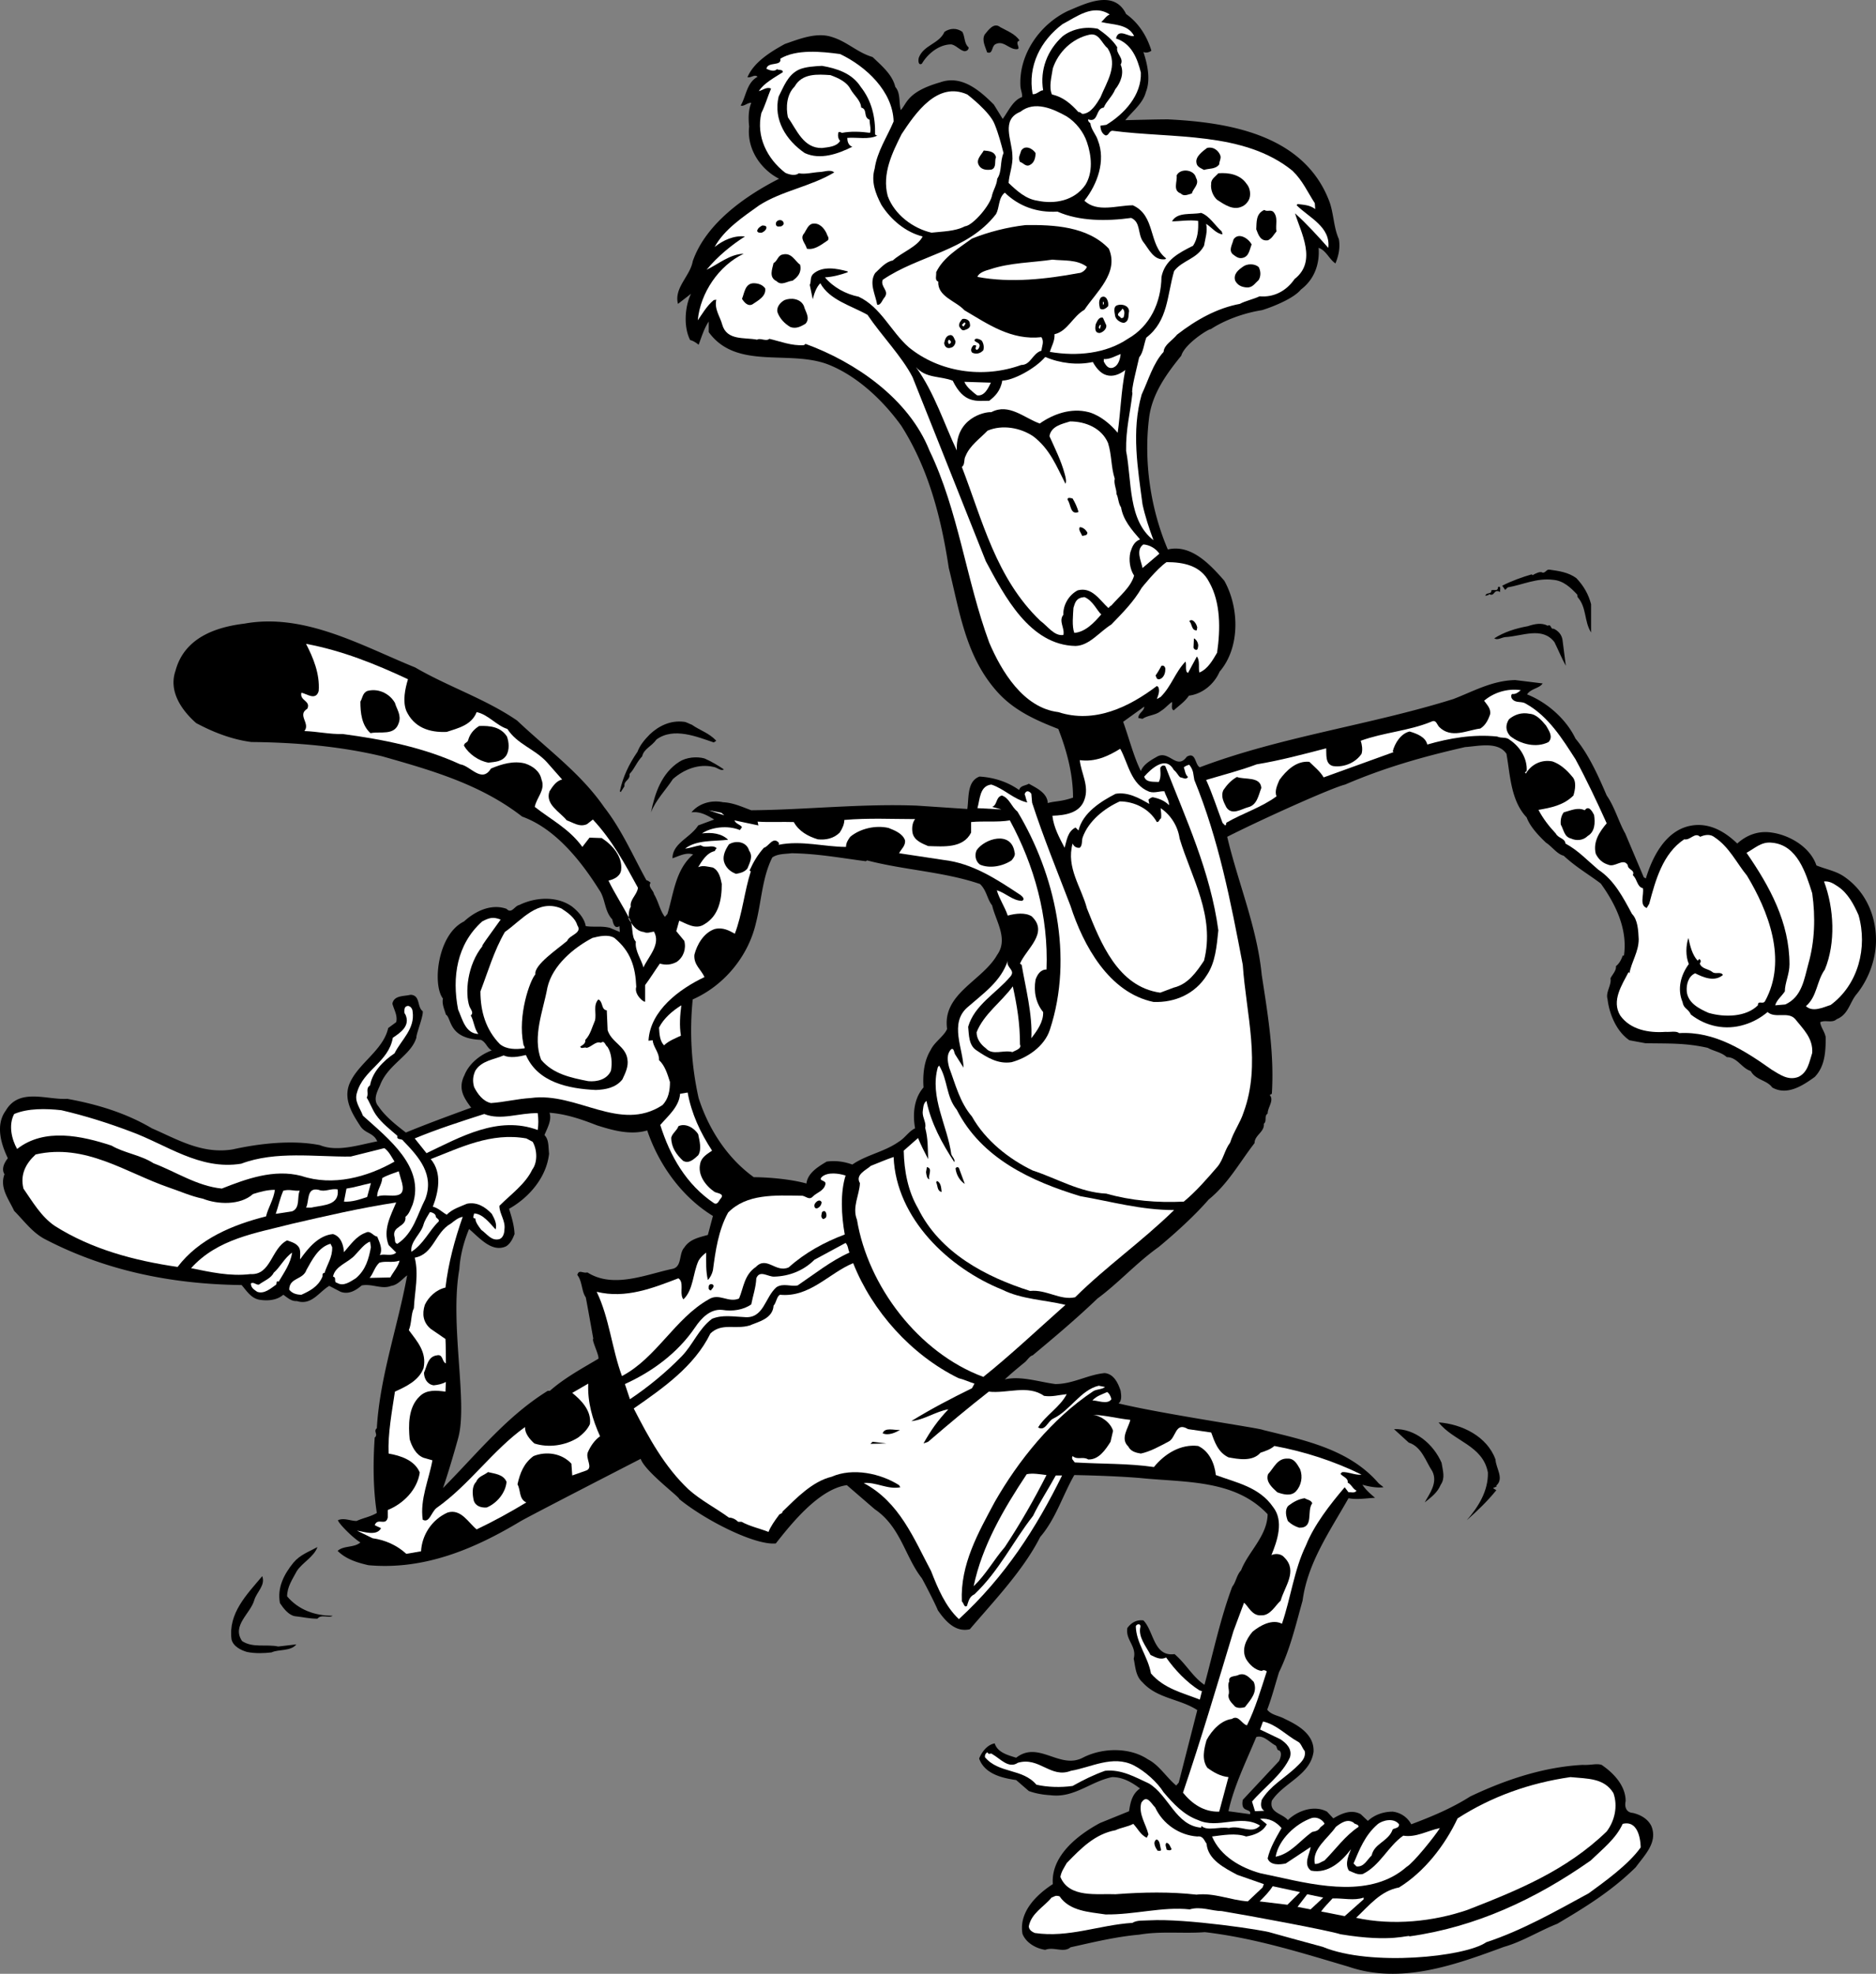 <svg xmlns="http://www.w3.org/2000/svg" width="445.407" height="468.518"><rect width="100%" height="100%" fill="#808080" stroke="none"/><path d="M267.365 3.333c3.102 2.199 5 5.398 6 8.699-.5.398-1.3.601-1.898.3.898 2.7 1.797 6.5.598 9.5-.7 2.7-3.098 4.5-4.899 6.7 0 0 7.2-.2 10.098-.2 14 .7 32 3.399 38.203 19.098 1.2 2.903 1.098 6.403 2.398 9.301.399 2.102-.101 4.102-.8 5.8-1.5-1-2.2-3.1-4-3.698.3 3.8-1 7.5-4.2 9.898-2.101 2.602-8.8 4.8-9.3 4.902-4.399.7-8.899 2.399-12.098 4.5-.5-.101-6.203 3.5-7 6.297-3.5 4.301-6.8 8.903-7.602 14.403-1.398 10.597.301 22 4.399 31.597 5.5-1.297 10 3.5 13.402 7.403 3.598 6.398 3.801 15.898-1.101 21.597-1.301 3-4.098 5.301-7.301 5.703-.899 1.399-2.399 2.399-3.598 3.5-.699-.402-.3-1.203-.402-2-.7.399-1.7 1.598-2.598 2.098-1.3 1.102-3.101 1-4.402 1.902l-1-.203c0-1.199 1.402-1.597 1.402-2.699l-5 3.602c1.399 3.898 2.532 8.367 4.2 11.699.601-1.602 2.398-2.602 3.8-3.399 2.899-1.703 4.7 3.297 7.098 0 2.203-1.3 1.902 1.899 3.101 2.5 19.301-7.3 40.399-10 60.2-16.203 4.699-1.797 9.199-4.398 14.699-4.5l6.5.801c-.797 1.2-2.797 1.2-3.7 2.602 4.801 1.898 9.301 5.898 11.5 10.5 3.2 3.8 5.602 9.3 7.403 13.5 1.898 2.699 2.898 6.398 4.398 9l4.399 10.398.5.3c1.5-5 4.601-11.3 10.5-12.5 4.402-.898 8.203 1.302 11.203 4.2 2.2-2 5-3.098 8.2-2.598 4.198.598 9.097 3.399 10.597 7.797 2.203.903 4.601 1.301 6.5 2.602 5.5 3.699 8 10.101 7.601 16.398-.3 4.203-2 8.403-4.601 11.602-1.598 1.898-1.899 4.8-4.7 5.898-1.097 1-2.597.102-3.898.703.098 1.2 1.098 2.297 1.301 3.598 0 3.5-.203 6.902-2.602 9.402-2.898 2.098-6.601 4.5-10.101 2.5-1.297-1.8-3.899-1.703-5.098-3.902-2.199-.7-3.199-3.3-5.699-3.3-1.3-1.2-3.102-1.4-4.5-2.2-5.3-1.2-9.3-1-14.8-1.098l-3.802-.703c-3.101-2.097-4.8-6.297-5.199-9.797-.5-1.601 1-3.3.7-4.902.5-1 1.398-1.8 1.3-2.898.801-.602 1.301-1.602 1.598-2.5h.3c.903-6.2-1.898-12.102-5.5-17.102-2.898-2.2-5.898-3.898-8.8-6.598-1.598-.402-2.797-2.203-4.2-3.101-1.699-1.602-3.8-3.801-4.597-6-3.8-4-3.902-10.102-4.8-15.102-2-3-6.7-1.797-9.802-1.597-10.101 2.3-19.199 4.898-28.5 8.898-3.25.8-19.5 8.102-28 12.402 2.602 11 7.102 21.5 8.2 32.797 1.5 9.703 3 18.703 2.402 28.203l-.5.297c1.098 1.301-.5 2.903-.5 4.403-.902.597-.102 1.8-.902 2.398.199 2-2.2 2.7-2.2 4.602-3.5 4.5-6.3 9.699-10.898 13.398-3.3 3.8-7.8 7.902-11.902 11.3-5.098 3.602-9.598 8.602-14.5 12.2-4.899 4.7-10 9-15.399 13.5-.601.102-1.199 1-1.699 1.5-1.703 1.402-3.3 2.7-4.902 4.2 3.8-.9 8.101.6 12 1.1 4.199 0 7.601-2.198 11.699-2.6 2.203.202 3.203 2.402 3.8 4.202.102.797.403 2.297-.5 3 10.903 2.598 33.801 5.899 34.301 6.297 9.7 2.403 20.399 4.5 27.399 12.602.402.398.8.601 1.203 1-1.703.199-3.602-.2-5-.602.7 1.102 1.797 2.102 3 3.102-1.902.101-4.402.5-6.3.101-4.403 7.797-9.7 15.297-10.903 24.297-1.598 5.703-3 11.703-5.598 17-.902 2.903-1.699 6-2.8 8.903 1 1.3 2.8 1.398 4.199 2.199 3.199 1.5 7 3.699 6.8 7.8-.8 5.598-7.101 7.301-9.898 11.598-.703 2.903 2.5 3 3.797 4.602 2.402-2.301 6.3-3.602 9.3-2l1.5 1.601c2-1.203 4.301-2.203 6.5-1l1.7 1.598c1.5-1.398 3.601-2.2 5.902-2.2a5.74 5.74 0 0 1 4.399 3c4.8-1.8 9.601-3.8 14-6.6 8.199-3.9 17.3-7 26.699-7.5 2.101.1 3.203-.4 4.5 0 2.8 1.902 5.703 4.902 5.703 8.6-.3 1.302.098 2.7 1.7 2.802 1.698.398 3.5 1.3 4.398 3.097 1.601 3.903-1.598 6.903-3.7 9.801-5.898 5.8-12.199 9.602-18.601 13.402-4.297 1.7-8.399 4.297-12.7 5.5-11.398 4.2-24.398 9-36.898 4.7-11.199-3.301-22.199-6.801-34.101-8.2-5.098.399-10.399-.3-15.598.598-5.602.5-10.902 1.8-16.3 3-1.602 1.402-4-.2-6 .602-2.2-.301-4.602-1.7-5.403-3.801-.899-5.102 3.203-9.2 7.203-11.801-.5-6.598 5.797-11.598 11.2-14.5l6.898-2.8c.3-2 .699-4.098 2.601-5.4-2-1.5-4.101-2.698-6.601-2.698-5.098 1-9 5-14.598 4.3-1.8-.101-3.602-.402-5.203-1l-3-2.601c-3.5-.5-7.5-1.5-8.797-5.102.598-1.5 1.898-3.297 3.7-3.597.698 2.199 3.198 2.8 5.097 3.398 5.402-4.2 10.402 3 16-.098 4.601-2.3 11-2.402 15.3.5 2.602 1.297 4.403 4.297 6.7 6.2l.601-.7 4.399-17.203c-4.098-2.699-9.5-2.699-13-6.597-1.7-1.5-1.7-3.903-2.098-5.602.801-3-2-4.398-1.5-7.3.899-1.2 2.098-2 3.801-1.798 2.5 2.5 2.398 8.7 7.398 8 2.7 2.297 4.301 5.399 7.102 7.297 2.098-7.699 3.797-15.797 6.598-23.297.902-1.101 1-2.703 2.101-3.902 1.7-4.398 6.2-8.098 6.301-13.3-7.8-8.298-19.5-7.5-30.3-8.598-4.903-.403-10.7-.602-15.602-.7-2.801 4.899-4.399 10.399-8.098 14.7-4 7.898-10.902 15.097-16.703 21.898-3.399.8-5.797-1.898-7.598-4.5-.402-1.098-3.101-6.398-3.8-7.598-4-5.101-5-12.203-11.2-16.402l-6.601-5.7c-6.598.9-13.2 9.169-16.867 13.833-4.833.5-16.532-5.332-22.934-10.531.203-.403-8.149-6.551-9.149-9.551 0 0-27.55 14.148-28.75 14.949-10.699 6.402-22.601 11.5-35.898 10.3-2.602-.6-5.3-1.398-7.3-3.398 1.398-1.3 3.898-.703 5.398-2-2.098-1.3-5.5-4.902-5.301-5.3 1.5-.602 2.902.199 4.402.199 1.5-.7 3.301-1 4.801-1.899-.902-5.8-.902-12.101-.5-17.902.898-.7-.402-1.5.5-2.2.7-12.198 5-24.198 7.2-36.3-1 .7-2.2 2.3-3.802 2.5-2.199.902-4.601-.598-7-.098-1.398 1.2-3.101 2.2-5 1.5l-2.699-1.402c-2.5 1.5-4.199 4.7-7.699 3.602-1.3.097-2.203-.801-3.203-1.5-1.5 1.3-3.598 1.5-5.598 1.199-2-.301-3.101-2.102-4.3-3.5-17.102-.2-32.801-3.602-46.899-11-2.902-1.602-4.902-4.399-7.102-6.602-1.3-2.797-3.5-5.5-2.3-8.7-.801-1.3 0-2.8.8-3.8-1.601-3.297-3-7.898-.5-11.297 3.2-5.5 9.801-2.5 14.602-2.8 7.2 1.3 14 3.398 20.098 7 6 2.597 11.902 6.199 19.199 5 6.3-1.403 14.203-2.301 20.703-1 4.2 1.699 9.297-.102 13.598-.903-.899-2.097-2.801-1.797-4-3.597-1.801-2.801-4-6.102-2.7-9.801 1.899-5 8.102-8.102 9.301-13.5l1.899-1.399c.402-1.601-.598-3.101-.899-4.402.399-2 2.7-1.7 4.301-2.098 2.398.098 1.5 2.899 2.898 3.899.2 1.101-1.601 5.55-1.5 6.25-1.25 4.25-6.699 6.3-8.601 11.25-.7 1.601-1.797 3.5-.399 5.101 1.7 2.5 4.301 4.5 6.5 6.2 5.102-2.102 10.301-4 15.5-5.903-1.601-2.199-3.25-4.398-1.601-7.699 1.101-2.8 3.8-4.898 6.5-5.898-1.2-.602-1.297-1.903-2.598-2.5-7.8-.301-6.902-5.2-8.3-6-.301-1.102-1-2.5-.7-3.801-2.55-3.25-1.3-15.25 5-18.301 2.598-2.398 6.399-4.3 10.098-3 1.203 1.3 1.902-.7 3-.898 3.902-1.903 9-2.2 12.601.398 1.5 1.2 2.899 2.8 3.2 4.602 2 .3 3.601-.102 5.699.398l2.402 1-.101-1.398c-1.2.8-1.5-.801-1.7-1.602-1.898-2-1.601-4.898-3.101-7-4.399-7-10.5-14.598-18.297-17.398-9.902-7.7-21.602-11-33.203-14.301-10-2.399-20.598-3.301-31.098-3.399-4.601-.601-9-2.3-13.101-4.5-3.399-3-6.598-7.5-4.899-12.402 2.098-7.898 9.668-10.398 16.367-11.2 14.301-2.6 27.934 5.302 40.532 10.4 7.902 4.6 16.601 7.402 24.199 12.6 7.402 7 15.101 12.5 20.703 20.602 4.2 5.399 6.797 11.5 10 17.297.398.102.797.403 1 .602-.703 1 .7 1.8.797 2.699 1.101 1.8 1.402 3.902 2.601 5.402l.602-.703c1.5-4.898 1.898-10.5 6.098-14.097-1.598-.602-3.399.398-4.899.898 0-3.598 4.301-4.898 6.098-7.8l3.8-1.4c-1.5-.898-3.3-2-5.398-1.698 1.7-2.102 4.7-3 7.5-2.403 2.399.102 4.5 1.102 6.7 1.903 12.898-.102 26-1.602 39.3-1.102l12 .8c.399-2.698-.101-6.6 2.899-7.698 3.3.199 6.601 1.199 9.402 3.199.297-1.102 1.5-1 2.297-1.5 1.8 1 4.402 2.199 4.5 4.601 1.684-.52 2.934-.27 6-1.3 0-5.602-1.5-11.2-3.5-16.301-5.399-2.102-10.899-4.5-15-9.399-7.098-8.3-8.5-18.8-11-28.8-1.797-11.903-4.797-23.602-11.297-33.801-4.402-6.102-10.5-11.801-17.3-14.5-9.302-3.602-21.802 1.398-28.403-7.7v-2.5c-1.098 1.598-1.7 3.7-2.399 5.5-.601-.5-1.398-1-2-1.101-1.601-3.098-1.3-7.898.2-11l-3.098 2.402c-1-3.8 2.898-6.601 3.5-10.101 3.098-9 12.598-15.602 20.5-19.602-4.3-2.199-7.703-7-7.102-12.398-.199-1.899-.199-3.899.5-5.602-.699-.199-1.898 1-2.5.602 1.301-2.2 1.399-5.399 4-6.801-.699-.7-1.5.3-2.398.102 1.5-3.602 5.598-6.102 8.898-7.903 3.5-1.199 7.602-2.898 11.301-1.597 3.5 1.097 6 3.699 9.5 4.699 2.301 2.199 4.7 4.199 5.399 7.101 1.3 1.5.8 3.7 1.3 5.5 1.5-1.601 1.5-4.351 9.399-6.601 5.101-1.801 9.402 2 12.703 5.3l2.098 3.399c1.402-1.898 2.402-4.398 4.601-5.2.098-.898-.402-1.8-.402-2.8-.297-7.398 4.601-14.398 11.203-17.598 4.098-1.703 11-5.3 13.898.7zm-79.398 199.199c-1.602.199-3.3.101-4.602 1-2.398 4.699-2.601 10.601-3.898 15.601-1.8 7.797-7.5 14.797-15 18.098-.8 7.902-.3 15.8 1.398 23.402 2.301 7.2 6.7 14.2 13.102 18.797 2.7 0 8.398.352 12.5 1.5.297-2.5 2.797-4 4.797-5.199 2.101-.3 4.203 0 6.101.7 3.301-2.298 7.602-3 11-5.4 1.5-.898 2.399-2.5 3.899-3.198-.598-3.301-.297-7.102 2-9.7-.2-3.101.101-6.3 1.703-8.902.898-1.898 3.2-3.3 3.898-5-1.199-8.398 8.399-11.398 11.899-17.598 2.703-3.8-.399-8.101-1.2-11.703-1.199-1.5-1.3-3.597-2.898-5.097-8.5-2.903-18-3.301-26.8-5.602l-.301.2c-6.098-.798-11.399-1.798-17.598-1.9zm-57.5 61.601c.598 1.7-.5 3.598-1.203 5.297 1.101 1.102.902 2.801 1.101 4.403-.601 5.597-4.699 10.398-9.5 13.097.602 2 1.2 3.801 1.301 6-.402 1-.902 2.203-2 2.903-3.402 1.597-6.402-2.102-8.8-4.102-1.2 2.902-2.102 6.2-2.301 9.5-2.301 13 1.968 31.3-.2 39.8-.101.5-2.398 8.602-3.699 12.2 8.301-8.398 15.2-17.098 24.899-23.098h.5c3.402-3 7.601-5.3 11.5-7.601.3-.7-1.7-4.551-1.2-4.75 0 0-1.699-9.551-1.8-9.852-1-1.398-.801-3.797-2-5.297.402-1.402 1.3-.3 2.402-.601 6.098 3.898 13.898.5 20-.801 2.598-.398 1.598-3.598 3-5.098 1.297-2 3.5-2.402 5.598-3l1.199-4.5c-7.5-4.601-12.899-12.3-15.598-20.3-4.101 1.199-8.402-.102-11.902-1.2-3.598-1.402-7.297-2.703-11.297-3zm172.398 150.2c-1.398-.7-2.898-2.602-4.601-2-2.399 5.8-5.297 11.597-6.598 17.597l5.098.703c.402-1-1-.8-1.5-1.5-.399-.5-.297-1.402-.2-1.902l8.602-9.2c.301-.6.801-1.898.098-2.5-.7-.1-.5-.8-.898-1.198"/><path fill="#fff" d="M263.467 3.43c-.902.403-1.3 1.203-2 1.801 2.797.7 6.297.402 7.797 3.3-1.2.4-3.7-2-4.297.602 3.7 1.2 5.098 4.797 5.898 8.098.2 5.3-3.898 9.8-8.199 12.402l-1.402.2c0 .8.3 1.898 1.203 2.3.797.098.797-1 1.598-1.101 14.3 1.898 31.199.101 42.8 9.5 2.399 2.3 3.602 5.101 5.301 7.699l.098 1.402c-1.297-1-2.7-1-4.2-1.203l-.199.301c2.899 2.902 8.102 5.102 7.5 10.102-2.3-2.602-5.199-5.801-7.898-8.2 1.398 4.598 5.297 11.399-.102 15.598-2 2.902-5 4.402-8.3 4.102-1.5.699-3.399 1.097-4.7 1.8-5.398 1-10.398 3.797-14.898 7.297-1.102 1.403-3.102 2.403-3.203 4.102-2.5 2.699-3.598 6.699-5.2 10.101-2.5 8.7-.898 17.7.2 26.098.601 2.8 1.601 5.8 2.601 8.5-6.101-4.7-5.101-14-6.5-21.2-.101-5.198 1-9.1 1.5-13.698-.398-.602 1.102-6.2 1.602-8.5 1-1.2 1.098-3.102 1.7-4.7 5.198-4 4.898-10 6.597-15.8 2-2.602 5.402-2.801 7.101-6 .301-1.801.899-3.403.5-5.2 1.301.797 2.301 2.297 3.899 2.5l-.2-.703c-1.597-1.398-2.898-3.699-4.898-4.398-2.3.5-5.601-.301-6.902 2 1.902 0 4.101-.399 6.203-.102.098 2.203-.102 4.203-1.203 5.903-3.399 1.699-6.7 3.398-7.5 7.398-.098 6.102-2.7 11.7-8 14.7-5.2 3.5-12 4.202-18.5 3.1.402-1.398 1.203-2.6 1.101-4.198 3.102-.7 4.301-4.2 7.102-5.801 2.797-4.2 8.297-8.801 5.797-14.5-5-5.301-13.098-5.7-19.797-5.602-4.3.5-8.703 1.602-12.703 3.203-3 2.2-6.797 4.399-8.5 8 .101.797-.399 1.899.5 2.2-.2 3.597 4.203 4.597 6.203 6.8 5.598 3.297 11.098 7.2 18.297 6.399.703 1.101.101 2.101 0 3.199-2.2.7-2.5 3.402-4.797 3.402-9.102 3.297-19.5 1.7-26.703-4.203-4.297-3.797-6.598-9.5-11.899-12-3-.597-6-2.199-8-4.597 1.899-.102 3.7-.602 5.399-1.2v-.203c-2.5-.699-6-1.398-8.2.602-.8.8-.398 1.699-.8 2.601l.703 3.399c.297-1.2.797-2.801 1.797-3.801 2.203 4 7.3 5.3 11.203 7.5 3.297 4.902 8.2 9.902 10.7 14.8 0 0 11.898 29.802 17.398 43.7 4.402 8.2 10.402 19.902 21.3 20.102 3.301-.102 5.602-3.301 8.5-5.102 2.7-2.8 5.301-5.398 7.2-8.7 0 0 3.55-4.5 5.902-6.1 4 0 8.098.8 10.098 4.702 2.8 4.899 2.699 11.297 1.902 16.797-1 1.703-2.203 3.903-4.203 4.703-.297-1.101.203-2.8-.598-3.8-.699 1.3-1.402 2.597-2.101 3.898-.801-.3-.301-1.898-.598-2.7-2.5 2.602-3.3 5.802-5.902 8.4l-.899.5c.098-.4.899-1.9.301-2.9l-.3-.198c-6.602 5-14.802 9-23.403 6.199-8.297-1-13.5-9.7-16.399-16.5-5.5-14.899-7.3-31.301-14.199-45.602-4.902-12.297-17.601-21-29.402-25.297l-.399.297c-2.898.203-5.601-.898-8.199-1.5-.8.703-2.199-.297-2.902.203-3-.601-7.2.297-8.297-3.601-.5-1.899-1.902-3.602-1.402-5.899l-.598.098c-1.703 1.402-2.8 3.402-3.8 4.8.597-6.5 5-13 10.898-15.8-3.301.102-5.899 2.402-8.801 3.8 2.601-3.198 6.101-6 9.101-7.898-2.601-.3-5.199.899-7.199 2.5 2.301-4.203 6.7-7.101 10.598-9.902 5.5-3.5 12.101-4.398 17.8-7.8-.898-.798-2.5-.098-3.5-.098-1.597.097-3.398.597-4.898.3-.902.7-2.3.297-3.199-.101-4.3-3.301-7-8.602-5.703-14.2.902-1.8 1.5-3.902 2.3-5.8-1-.5-2 .398-2.898.601 1.2-1.902 3.7-3.203 5.7-4.5 0-.703-.801-.402-1.399-.703-.703.703-1.8.203-2.5-.098.297-1.8 3.7-.5 3.297-2.402 3.8-2.297 9.8-1.7 14.203-1.098 6.098 2.899 12.5 8.801 12.7 16-1.602 3.801-3.903 7.098-4.5 11.2-.903 3.101.198 5.898 1.597 8.601 2.3 3.598 5.8 6.5 9.8 7.5-1.3 2.5-4.898 3.7-7.097 5.7-1.703.3-3 1.898-4.203 3-1.5 2.398.101 5.097.5 7.5.902.199 1.203-1.2 1.8-1.801 1.102-1.602-1.097-2.399-.5-4.102 8.602-5.898 20.102-6.797 26.903-15.598.898-1.601.5-3.8 2.098-5.101 3.3 3.2 7.601 4.8 12.5 4.5 5.199 2.3 11.699 2.3 17.5 1.5 2.3 1 1.5 3.7 2.8 5.601 1.399 1.7 2.5 4.598 5.301 4.2l.2-.2c-4.301-3.3-2.399-10.101-7.899-12.601-3.703 0-8.5 1.8-11.5-1.098 3.098-3.902 5.098-9.5 3.2-14.3-.403-1.403-1.602-2.5-1.802-4.102-.3-.2-.601-.5-.5-.898 2.5.898 1.7-2.602 3.7-2.801.601-1.5 2-2.602 2.699-4.301 1.3-1.598 2.203-3.898 1.3-5.898.903-1.5-1.199-2.602-.8-4.102-1.098-1.8-2.899-3.2-4.598-4.398-2.902-.602-6.101 0-8.402 1.8-3.598 3.297-5.399 7.899-4.598 12.797-.8 0-1.601 1.102-2.5.903-1.199-6.7 1.899-12.7 7.098-16.602 3.3-1.7 7.203-4.898 11.203-2.3"/><path d="M242.065 9.633c-1.5.399 1 2.399-1.2 2-1.601-.3-2.8-2.101-4.601-1.101-.899.601-.5 2.398-1.899 1.898-.398-1.297-1.3-2.797-.601-4.199.902-1.098 2.203-3 3.703-1.8 1.598.902 3.598 1.6 4.598 3.202m-13.598-2.101c.7 1.199.398 2.8 1.5 3.699.098.7-.703 1-1.102.902-1.101-.3-1.898-1.402-3-1.601-2.898 0-5.601 2.199-7 4.601-.898.5-.898-.902-.699-1.5 1.2-3 4.801-3.203 6.098-6.101 1.402-.899 2.902-.899 4.203 0"/><path fill="#fff" d="M262.967 11.43c2.598 4.102-.203 8-1.703 11.703-.899 1.5-2.2 3.7-4.098 3.899-.402.101-.699-.602-1.101-.399-1.7-1.902-3.598-3.601-6.301-4.203-.797-1.699-.098-4.199.203-6.199 1.297-3.898 4.598-7.098 8.7-8 2.3-.5 2.898 2.102 4.3 3.2"/><path d="M204.365 20.633c2.602 3.297 3.5 7.2 3.399 11.297.203.102.3.301.601.203-1.898 1.098-5 .399-7.199.598 0 .7.2 1.8 1.2 2.102-3.399 1.699-7.602 3.199-11.301 1.5-4.399-3-7.5-7.903-6.2-13.403 1.2-2.297 2.102-5.097 4.801-6.398 1.598-.7 3.7-.801 5.5-.899 3.399.598 7.098 1.7 9.2 5"/><path fill="#fff" d="M201.967 21.231c.797 1.402 2.398 2.602 2.5 4.3 1.598.4.398 2.302 2 2.9 0 1.202.398 2.202.098 3.1-2.2-.3-4.598-.398-6.598 0-.3 0-.601-.398-.902-.1-.2.702-.098 1.5.402 2-.8 1.402-2.8 1.5-4.3 1.702-4.403.098-6-4.3-8.102-7.3-.5-2.403-.301-5.403 1.601-7.301 1.801-3.2 5.5-2.899 8.5-2.7 1.899.7 3.899 1.598 4.801 3.399m27.699 1.199s5.399 4.102 6.5 7.102c.899 2.199 1.5 4.5 2.098 6.8-.899 2.098-.297 4.301-1.5 6.098-.098 1.403-.797 2.403-1.2 3.801-.3 2.3-4.53 7.3-6.5 7.5-2.3 1.2-5.3 1.2-7.898 1.5-4.402-1-8.8-4.3-10.402-8.7-1.399-5.3 1.101-10.3 3.3-14.698 3.301-5 8.5-12.602 15.602-9.403m28.399 11.301c1.101 3.2 1.5 7.2-.399 10.2-2.601 3.702-7.199 4.6-11.402 3.702-2.7-.402-4.797-2.3-6.797-4.203.098-2 1.098-4.297.898-6.597-.101-3.602-2.8-8.403 1.899-10.301 3.402-2.7 7.8-.7 11 1.101 2.203 1.399 4 3.7 4.8 6.098"/><path d="M245.865 36.333c0 1.097-.3 2.3-1.3 2.8-1 .598-1.598-.5-2.399-.703-.5-1.097 0-1.597.301-2.699.898-1.398 2.7-.5 3.398.602m43.801.398c.399.8-.199 1.5-.199 2.3-.902 1.2-2.402.9-3.602 1.302-.699-.403-1.699-.7-1.8-1.7-.301-1.5 1.601-2.8 2.5-3.5 1.402-.402 2.601.5 3.101 1.598m-53.199.602c-.402.8.2 2.398-1 2.898-1.102.2-2.402.102-3-.898-.902-1.403.5-2.5 1.098-3.602 1.199.102 2.601.2 2.902 1.602"/><path d="M287.865 37.43c.2.703-.601 1.102-1.199 1.102-.5 0-1-.399-.601-.899.3-.8 1.402-1 1.8-.203m-3.898 4.801c.898 1.5-.703 2.5-1 3.7-.8.202-1.902.8-2.602 0-2-.7-.8-2.798-1-4.298.899-1.8 4.2-1.402 4.602.598m12 1.402c.898 1 1.098 2.797.5 3.899-.402.699-.902 1.199-1.602 1.5-2.101 1-4.199-.5-5.898-1.602-1-.898-1.602-2.5-1.402-3.797-.098-1.101 1.101-1.8 1.699-2.5 2.5-.203 5.203.297 6.703 2.5"/><path d="M282.264 43.43c0 .5-.098.903-.5 1.203-1.098 0-.797-1.402-.7-2.203.7-.199 1.102.5 1.2 1m12.5 2c.203.602-.297 1.203-.399 1.703-1.699 1.2-3.101-.703-4.398-1.703-.203-.5-.703-1-.5-1.797 1.7-1.3 4.5-.203 5.297 1.797m7.5 4.801c1.3 1.3.5 3.2.8 4.7-.699.8-1 1.6-2 2.1-1.8.302-2.3-1.3-2.8-2.6.101-1.798-.098-3.7 1.902-4.598.7.5 1.399-.102 2.098.398"/><path d="M301.264 54.833c-.2.3-.598.3-.797.097-.902-.699-.3-2.097 0-3l.398-.199c1.399.7.102 2.102.399 3.102M186.065 52.93c.101.403-.399.703-.598.801-.5 0-1 .2-1.203-.3-.399-1.2 1.5-1.7 1.8-.5m10.2 2.499c.101.5.703 1 .3 1.602-1.5 1-3.199 2.398-5 2-.3-1.301-1.8-2.399-.597-3.7.5-.8.898-1.902 1.797-2.199 1.703-.402 2.902 1 3.5 2.297m-14.297-1.398c0 .5-.602 1-1.102 1.199-.398 0-.898.102-1.101-.398.101-.602.601-1 1.203-1.301.398 0 1 0 1 .5"/><path d="m194.666 56.231-1.902 1c-.598-.598 0-1.3 0-2 .3-.398.8-.398 1.203 0 .098.402.797.7.7 1m66.499 3c.899 1.102 1.2 2.7.7 4-4 6-9.2 13.8-17 14.3-5.2.302-9.2-2.6-13.399-4.898.2 0 .2-.101.297-.203-2.2-1.597-4.899-3.297-6.098-6-.601-2.297 2.2-3.5 3.2-5.097 8.101-5.5 20-6.7 29.5-3.602l2.8 1.5m36-1.199c-.5 1.199-.601 2.898-2.199 3.199-1 .2-1.602-.398-2.3-.898-1-1-.102-2.2.198-3.5 1.2-1.801 3.602-.2 4.301 1.199"/><path d="M295.264 59.43c-.399 0-.899.5-1.2 0-.597-.398-.097-1-.199-1.5.602-.699 2.102.403 1.399 1.5m-35 3.703c.703 2.297-2.297 2.297-3.2 3.5-7.699 1.7-15.398 1.598-23.199 1.5-1.5-.703-3.601-.3-4.5-2 .5-3.402 4.301-3.203 6.602-4.5 6.297-1.203 12.7-2.101 19.297-1.5 1.8.598 4.101 1 5 3m-70.297-.3c.398 1.8-.5 2.898-1.8 3.8-1.302.098-2.602 1.297-3.802.098-1.898-.898-1-2.898-.699-4.3.899-.4 1-1.798 2.098-2 2.203-.598 3 1.6 4.203 2.402"/><path fill="#fff" d="M258.065 63.333c-.2.597-1.098 1.5-2 1.5-7.5 1.398-16.098 2.398-24 .898.3-1 1.902-1.5 3-1.8 4.699-1.598 10.101-1.598 14.8-2.298 2.7.297 5.801-.101 8.2 1.7"/><path d="M187.865 64.333c-.398.699-1.199 1.3-2.101 1.3-1.297-.601-.7-1.8-.297-2.8 1.297-2.2 2 .597 2.398 1.5m111-.903c.5 1 .5 2.102 0 3-1 .903-1.5 1.903-2.898 1.801-1.203-.098-2.102-.5-2.703-1.598-.5-1.601.8-2.601 1.8-3.3 1-.801 2.903-.801 3.801.097"/><path d="M297.467 65.133c.2.899-.703 1.297-1.3 1.5-.403-.203-1-.101-1.302-.601.102-1.102 1.301-1.2 2-1.602.5 0 .5.301.602.703M181.666 68.43c.301 1.903-1.699 2.903-3 3.801-1.101.602-2-.5-2.5-1.3.598-1.4.7-3.598 2.7-3.7 1.101 0 2.101.3 2.8 1.2"/><path d="M179.764 69.032c-.399.699-.7 1.3-1.5 1.5-.297-.7.8-1.899 1.5-1.5m83.301 3.699c-.5.5-1.301 1-1.899.5-.199-.898-.402-1.8.2-2.598 1.3-.902 2 1.2 1.699 2.098m-72.2-.098c.301 1.297 1.602 2.797.399 4.2-1 .597-2.2 1.3-3.598.8-1.402-.8-2.601-2.101-3.101-3.601-.2-1.102.601-2.2 1.699-2.801 1.5-.598 3.8-.398 4.601 1.402"/><path fill="#fff" d="M262.065 72.231c-.098 0-.2.102-.2.102v-.7c.301 0 .2.399.2.598"/><path d="M268.065 73.833c-.2 1 .101 2.398-1.2 2.8-.8 0-1.898-.703-2.101-1.601-.098-.801-.598-2.301.601-2.602.899-.297 2.602 0 2.7 1.403m-78.399.398c.2.402.301 1 .098 1.402-.598.399-1.5.2-2.098 0-.601-.601-1.601-1.101-1.199-2.203 1.098-.898 3-1 3.2.801"/><path fill="#fff" d="M266.764 75.333c-.2.199-.7.3-.797-.102-1.402-.7.398-1.3.5-2 .7.5.5 1.402.297 2.102"/><path d="M262.666 77.231c.098.902-.8 1.602-1.5 1.8-1.3.102-1.199-1.198-1-2.1.301-.598.7-1.798 1.7-1.5l.8 1.8m-32.402-.398c.3.898-.5 1.3-1.2 1.5-.699.3-1-.403-1.3-.801-.2-.801.3-1.301.703-1.801.7-.2 1.797.2 1.797 1.102"/><path fill="#fff" d="m228.967 77.231-.203.3-.399-.398.602-.601c.5.199.098.5 0 .699m32.199.801c-.5-.102-.199-.7 0-.899h.2l-.2.899"/><path d="M226.865 81.032c0 .699-.5 1.398-1.101 1.5-.899.3-1.5-.2-1.598-1.102.2-.797.399-1.797 1.5-1.898.7 0 .899.898 1.2 1.5m6.199-.199c.5.699.601 1.597.402 2.3-.703.797-1.703 1-2.602.598-.5-.398-.3-1.2.2-1.7.101-.198.3 0 .601-.1.301.402-.402.8.2 1.1.398 0 .601-.5.699-.8.199-.898-.899-.898-1.2-1.398.102-.801 1.301-.301 1.7 0"/><path fill="#fff" d="M225.764 81.333c-.2.199-.297.398-.5.3-.2-.3-.297-.8.101-1 .2.2.5.399.399.7m38.301 6c-1.098.199-1.598-.801-2-1.5v-.602c1.402.102 2.699-.7 4-1.2-.098 1.102-.5 2.9-2 3.302"/><path fill="#fff" d="M259.467 85.93c.7 1.301 1.797 2.703 3.2 3.102 1.597.5 3.198-.2 4.5-1.2-1 5-1.102 9.899-1.802 14.899-3.5-4.2-6.898-4.898-6.898-4.898-4.203-1.102-8.5.5-11.602 2.699-3.699-1.301-7.3-4.899-11.5-2.7-1.8-.101-8.5 1.532-8.199 9.098-3-6.297-5.3-13.699-9.699-19.797 2.398 2.73 5.73 2.067 8.73 3.23 2.668 5.5 5.668 4.77 8.668 4.77 1.301-1 2.668-2.27 3.102-4.8 2.398.03 7.7-2.7 10.2-5.602 3.5 1.5 7.597 2 11.3 1.2"/><path fill="#fff" d="M235.264 90.833c-.598 1.199-1.5 3.3-3.297 3-.902-.7-2.5-1.903-3-3.2l6.297.2m27.801 14.3c.902 2.797.699 5.7 1.601 8.5-.3 1.2.5 2.598.399 3.598.5.902.402 2.2 1.101 3.2.5 3 2.5 5.3 4.5 7.6-1.5.602-1.902 1.9-2.3 3.102-.399 1.797-.102 4 .898 5.5-.797 2.797-3.5 4.899-5.399 7.098-.3.102-.5.402-.699.602-2.101-1.903-3.902-5.102-7.3-4.2-2.102 1.098-3.5 3.5-3.399 5.797-1.203 1.5.398 3.203 0 4.801-2.203.3-3.703-2.098-5.5-3.398-10.5-10.102-13.703-23.801-18.602-36.5.801-.5.399-1.801.899-2.602 1-2.5 3.5-4.2 5.203-6 3.5-1.5 7.797-.7 10.797 1.3 4 3 5.601 7.2 7.703 11.302.297-.602 0-1.7-.203-2.403-.797-3-2.297-6-3.598-8.898.399-2.399 3-2.899 4.899-3.5 3.699 0 7.5 1.601 9 5.101"/><path d="M256.065 121.532c-2 .8-1.801-1.899-2.598-2.899-.102-.703.797-.402 1.2-.3.597 1 1.097 2.097 1.398 3.199m2.101 4.898c0 .801-.8.602-1.199.801-.3-.7-1-1.5-.602-2.098.801 0 1.5.7 1.801 1.297"/><path fill="#fff" d="m275.264 131.43-4 3.403c-.297-1.602-1.7-4.301.203-5.602 1.5.102 3 1 3.797 2.2"/><path d="M374.264 137.231c1.8 1.902 2.902 3.902 3.5 6.2v6.702c-1.7-2.703-1-5.902-3.2-8.402l-.097-.598c-1.602-1.703-3.3-3.3-5.703-3.5-3.899-.5-7.297 1.2-10.797 1.797l-.602.602-.699-1c2.098-1.102 4.899-2.102 7-2.7l.2.2c.699-.399 1.8-1 2.398-.602.703.102.902-.898 1.703-.699 2.098.3 4.398.602 6.297 2m-18.098 2.801v.5c-1.601-.899-1.199 1.199-2.601.5-.301.398-.301.199-.899.398.098-.898 1.598-.297 1.399-1.297.601-.3 1.601.399 1.601-.8.7-.301.5.597.5.699"/><path fill="#fff" d="M261.467 145.833c-1.703 2-3.8 4.199-6.402 4.398-.598-1.598-.301-4.25-.2-5.95.399-1.3.625-2.374 2.602-2.55 2.023.8 3.098 3.402 4 4.102"/><path d="M284.264 149.032c-.2.199.101.601-.297.601-1.102-.101-.902-1.5-1.602-2.203.801-.797 1.801.703 1.899 1.602m83.203-.5c.898-.5.598.898 1.398.699 1.102.5 1.899 1.402 2.102 2.602l.797 6.199c-1-1.801-1.797-3.801-2.7-5.602-2.898-3.797-7.699-1.398-11.699-1.199-.898.102-1.8.8-2.601.3 2.3-1.5 5.203-2.398 8-2.898 1.5-.5 3.203-.902 4.703-.101m-83 4.898c-.102.301 0 .602-.3.801-.403.102-.7-.2-.802-.5l.102-2.2c.7.302 1.098 1.302 1 1.9m-214.402.202c1.699 2.7 3.601 5.5 3.5 9.098-1.399-.098-3-.7-4.2.8-1.101 1.4 1 2.7 1.602 4-.902.7-1.3 1.7-1.102 2.9.7.5.7 1.702.399 2.5l-.598.6c-7.101-.198-14.3-1.5-20.199-5.3-2-1.8-3.902-3.898-4-6.598.098-4.601 4.797-7.5 8.598-8.8 4.902-1.301 9.5-.403 14.601-.301l1.399 1.101"/><path fill="#fff" d="M96.865 161.231c-.699 2.3-1.3 5.2-.398 7.5 1.797 3.902 5.398 5.2 9.598 5 2.699-.898 5.902-1.598 7.101-4.7 2.801.602 4.7 3.2 7.301 4 2.297 3.602 6.398 4.7 9.297 7.802l3.703 4.199c-1.402.3-2.3 1.699-3 2.8-1.102 3.098 2.5 4.899 4.098 6.899 1.5.5 3 1.7 4.8.902l1.399-1.101c4.5 4.8 7.601 10.5 10.703 16.199-.203 1.7-2 2.8-1.703 4.5-.5.8-.5 1.8-.5 2.8.8 1.5 1.8 3 3.601 3.2.801.402 1.602 0 2.399-.098 1.703 3-1.297 5.899-2.5 8.5-.399-1.703-2.098-4-1.797-6.101-1.203-1.301-.5-3.801-1.5-5.399-1.5-3-3.5-6-5-9.101 1.297-.301 2.797-1 3-2.5.398-3.2-2.102-6-4.602-7.602l-2.898-.098-1.703 2.2c-3.098-4.301-7.5-6.5-11.297-9.5.398-2.2 2.598-4 1.598-6.5-.399-2-2.098-3.2-3.899-3.801-2.699-.7-5.5.102-8.101 1.2-2.2 3.6-4.899-.7-7.301-1-8.7-4-18.2-5.9-27.899-7.2-3 .102-6-.598-9.101-.7 1.5-1.8-1.797-3.8.703-5.3.898-1.898-1.902-1.898-1.402-3.8 1.199.202 3.402 2 4.101-.4.301-4.1-1.3-7.898-3-11.198 8.598 1.597 16.5 4.8 24.2 8.398"/><path d="M276.666 159.032c0 .898-.5 2-1.402 2.199-.7.102-.7-.5-.899-.898.5-.7.899-1.403 1.399-2.301.703-.2 1 .5.902 1m-172 6.199c2.2.402 4.598 1.402 6.598 2.602-.7 2.3-3.098 3.5-5.297 3.597-1.703.403-3.602.102-5-.699-2.203-1.7-2.902-4.2-2.5-6.8l.598-1.598c2.101.5 3.699 1.898 5.601 2.898"/><path fill="#fff" d="M361.065 163.833c-.598.5-1.2 1-2 .898-.399.2-.301.8-.098 1.102.898 1.199 2.2.5 3.297 1.199 5.402 3 8.703 8.398 11.8 13.199 2.7 5 5.102 10.102 7.403 15.2-1.602 1.902-3.3 4.3-2.602 7.202.602 1.297 1.602 2.2 2.899 2.598 1.703.8 3.601-1.7 4.703.102 0 1.199 1.797 1.097 1.2 2.398 1.097 1 1 2.8 2.398 3.102.3 1.597-.899 4 .902 4.699l.598-1c1.5-5.602 3.199-11.899 8.3-15.301 1.5.3 2.5-1.8 3.801-.598 1.098-.5 2.399-.703 3.399.098 3.5 2.3 5.3 6.2 7.699 9.102 5 8.3 9.703 20 4.3 29.8-.5.899-1.699-.3-1.699 1-2.8 2.797-7.898 2.899-11.699 1.797-2.3-1-5-2.398-5.199-5.199-.102-1.598.398-3.5 2-4.2 2 1 4.598 2.102 6.598.4-.5-.9-1.801-.098-2.5-.7-1-.8-2.5-.7-3-2 .101-.2.402-.598.101-.898l-.199-.2-.402.399c-1.301-1.399-1.801-3.5-2.2-5.399-.601 1.797-.699 4.297.102 6.2-1.902 2.597-2.8 5.898-1.5 9 .297 1.699 1.297 1.5 2 3 3.598 2.8 8.2 3.8 12.7 2.398 2-.598 3.8-1.598 5.5-3 1.8 1.602 4.8-.2 6.5 1.602 2 2.5 4.3 4.597 4.097 8.097-.7 2.102-1 4.602-3.297 5.703-2.402.899-4.3-.5-6.3-1.703-6.5-4.597-13.602-9.199-22-8.699-.7-.598-2.2-.2-3.2-.3-4 .3-8.402-.5-10.8-3.9-2.102-3.5.398-7.198 2-10.3l.198.3c.5-2.8 2.2-5.1 2.2-8.1-.098-2-.2-4.598-1.598-6-2.102-3.9-4.203-8-8-10.5-2.602-2.2-4.8-4.598-7.8-6.2-.102-1.3-1.7-1.2-2.302-2.398-1.601-1.7-3-3.5-4.101-5.602 3-.5 6-1.098 8.3-3.398.403-1.301.801-3.403-.3-4.5-1.297-1.602-2.899-3-4.7-3.602-2.597-.5-5 .7-6.3 2.902l-.2-.3.403-.301c.2-3-1.602-5.801-4-7.399-.902-.8-1.902-.3-3-.8-5.703-.602-11.402.398-16.602 1.898-.398-1.8-2.5-2.598-4.199-3.098-2.101.5-3.5 2.797-4 4.7l.2.199-16.602 6c-.797-1.399-2.297-2.602-3.399-3.7-3.101-.3-5.5 2.098-7.101 4.301-.5 1.2-1.2 2.598-.7 3.899-3.5 2.601-8 4-11.8 6.199-.297.2 0 .602-.399.7l-.601-.598c-1.297-3.403-2.399-6.903-3.899-10.2 4-1.203 8-2.203 12-3.703 5.5-.898 11.102-2.398 16.5-3.797.102 1.399-.3 3.7 1.602 4.2 2.598.398 5.398-.801 6.797-2.903.3-1 .101-2.199-.2-3.097 5.5-2 11.301-2.301 16.7-4.5 1.203-.602 1.3.5 1.902 1.199 2.899 2.898 6.598.8 9.801.398 1.297-.797 1.898-2.199 2.297-3.297.3-1.402-.7-2.3-1.399-3.3 2.2-1.903 5.5-3 8.7-2.5"/><path d="M93.764 166.833c.402 1.5 1.601 2.898.902 4.8-1 3.098-4.402 1.899-6.699 2.399-2.102-1.899-2.402-4.801-2.402-7.5.5-.801.5-2 1.601-2.5 2.399-.7 5.2.398 6.598 2.8"/><path d="M92.467 168.633c.2.797.797 1.899.2 2.7-.903.8-2.302 1-3.5.898-2.102-1.398-1.602-4.3-1.302-6.3 1.899-.5 4 .6 4.602 2.702m259.199 0c.301.899-.601 1.598-1 2.399-2.402.601-5.601 1.898-7.601 0l.199-.899 6.8-3c.903-.101 1.2.899 1.602 1.5m15.399 3.598c.601 1.102 1.8 2.602.601 3.902-2.902 1.5-6.699.5-9.101-1.402-1.098-1.2-1.2-2.598-.301-4 1.3-1.098 3-1.7 4.902-1.3 1.598.1 2.899 1.6 3.899 2.8"/><path d="M366.166 174.133c.2.899-.902.7-1.5.797-1.8-.398-4.101-.398-5.101-2.297-.2-1 .8-1.101 1.402-1.5 2.598-.8 3.797 1.5 5.2 3m-203.802-2.8c.5 0 1.301.5 1.899.699 2 1.398 4 1.898 5.8 3.8l-.597.399c-3.902-1.3-9.5-3.7-13.602-.7-1.199 1.7-3 2.2-3.398 4-1.402 1.5-1.703 2.802-3 4.2.2 1.5-1.402 1.5-1.203 2.902l-.899 1.399-.199-.2c.7-3.402 2.2-6.5 4.2-9.402.5-1.398 1.601-2.797 2.898-4.097 2.101-2 4.902-3.403 8.101-3m-42 3.5c.5 1.398.602 3.097-.101 4.398-1 1.602-2.7 1.602-4.297 1.8-2.3-.398-4.602-2-5.8-4 0-.8.898-.698 1-1.398.398-1.402 1.3-2.5 2.597-3.3 2.601-.102 5.101.199 6.601 2.5"/><path d="M118.666 176.032c.2.699.7 1.5.2 2.199-1 1.102-2.801.902-4.102.602-.899-.301-1.598-1.102-2.2-1.7 0-1.203.801-2 1.602-2.902 1.7.3 3.899-.2 4.5 1.8m218.199 1.001c-.898.5-2.3.898-3.601 1-.297-1-.098-2 1-2.399 1.101-.5 2.101.5 2.601 1.399m-15.5.101c.301.797-.5 1.2-.601 1.7-1.2.5-3 1.3-4.098.398-.101-.7.301-1.3.2-2.098 1.398-.203 3.199-1.3 4.5 0"/><path fill="#fff" d="M272.865 187.93c1.301.403 2.5-.199 3.602-.097.297 1.097 1.098 2.097 1.098 3.3-1.098-1.101-2.399-1.601-3.899-1.902-.402.102-.699.3-1 .602l.2 1c-2.399-1.403-5.102-2.903-8-2.403-3.5 1.8-7.801 4.5-8.801 8.703l-.7-.703c-1.898.903-2.101 3.102-2.601 4.801-1.2-2.3-2.598-4.8-2.899-7.598 3-.101 6.5-.601 7.602-3.8 1.2-3.301-.8-6.301-1.102-9.403 3.602.5 6.7-.898 9.602-2.699 1.898 3.402 2.5 8.5 6.898 10.2"/><path d="M171.865 182.633c-.699.5-1.601-.5-2.5-.601-3.5-.801-7 .601-9.601 2.898-1.7 2.602-4.098 5-5.2 7.903.903-4.5 2.5-9.301 6.7-12 1.703-1.102 4.203-1.301 6-.801 1.601.699 3.3 1.699 4.601 2.601m199.801 3.2c.7 1.597-.8 2.5-1.699 3.199-1.902.398-3.703 1.101-5.602 1.3-1.101-1.5-1-3.3-.601-5.101.8-1.2 1.902-2.598 3.5-2.7 1.902-.1 3.5 1.7 4.402 3.302m-246.199-2.102c.797 1.2 1.797 2.8.898 4.3-.398.602-.8 1.302-1.3 1.802l-8.399-4.801c.7-1.801 3-1.602 4.598-2.301 1.601-.2 2.902.3 4.203 1m186.398 1.102.301.398c-2.402 1.3-5 2.402-7.601 3.3.5-2.5 2.402-5 5.101-5.398 1.098-.3 1.7.899 2.2 1.7m-12.399 2.199c-.703 1.8-1 4.101-3.203 4.601-1.5.399-3.797 2-5.098 0-.601-1.203-1.402-2.601-.699-4.101.898-1.301 1.797-2.301 3.2-3.102 1.8.703 5.597-.199 5.8 2.602"/><path d="M297.467 187.231c0 1.902-1.602 2.602-3 3.2-.902.402-2.203.5-2.402-.798-.399-1.101.601-1.8 1.101-2.703 1.098-1.097 2.598-.098 4-.5l.301.801m-158 5.199c.098.903-.703 1-1.203 1.203-3.2.399-4.5-2.5-5.797-4.8.2-.903.598-1.5 1.5-2.102l.7-.3 4.8 6"/><path fill="#fff" d="M243.94 190.485c-.262-.262-.473-1.703-.676-1.953.351-1.082 1.184-.75 1.601-.102l.184 2.11c2.7 8.3 6.016 16.39 9.117 24.492 3 9.3 9.098 20.601 19.7 22.8 5.101.2 9.898-1.902 12.699-6.402 2-3 2.3-6.797 2.699-10.597-1.899-14-7.7-26.403-12.598-39-.57-.286-.883-.016-1.136.32-.192.258.335 2.21-.415 3.46-1.101-.097-3.05.22-3.449-1.28 1.598-1.801 5.098-5.102 7-1.602.95.8 1 1.402 1.598 1.8.5 0 1.3.7 1.8-.1-.699-.598-.699-1.5-1-2.298.403-.3.801-.5 1.301-.601 1.102 1.398.918 2.332 1.2 3.601 5.8 14.2 8.601 28.7 11.5 43.899.8 11.699 4.402 23.601.199 35-.797 2.5-2.399 4.601-3.2 7.199-1.3 1.7-1.597 4-3 5.7-2.597 3-5 5.8-8 8.3-6.3.3-12.398-.2-18.398-1.898-6.3-.301-11.699-3.602-17.5-5.5-5.601-2.7-11.199-7.102-14.402-12.801-2.899-3.399-3.899-7.602-5.399-11.602-.398-1.5-.699-3.199.5-4.398.7-.301.602.898 1 1.398l1.899 3c-.098-4.5-3.399-10.5.902-14.297 3.899-3.402 8-6.203 9.598-11.101-.5 1.699 2 2.199.601 3.8-3.398 4-8.5 6.7-10 11.899.2 1.902.102 4.402 2 5.602 2.5 1.699 5.102 3.3 8.301 2.8 3.7-1 7.801-3.703 9.098-7.703 5.703-17.297 1.203-37-7.7-51.797-1.5-1.203-1.898-3.203-3.699-3.8-1.5.398-1 2.199-2.3 2.699l2.199.601-5.7-.3c.602-2 .5-5.301 3.301-5.602 3.055.988 5.383 3.59 8.575 4.254"/><path fill="#fff" d="M274.666 195.133c.598 0 .5-.601 1-.902.098-.7 0-1.5-.101-2.398 2.402 1.597 4.101 4.3 4.5 7.199 2.8 9.3 8.5 18.398 5.8 29-1.8 2.699-3.8 5.601-7.199 6.398l-3.199 1.203c-10.102-1.402-14.203-12-17.402-20-1.301-5-5-9.703-3.399-15.402.301.7.899 1.102 1.7 1 .699-.598.398-1.7.699-2.5 1.402-3.898 5.199-6.898 8.8-8.5 3.399 0 7 1.7 8.801 4.902"/><path d="M378.467 193.43c.297 1.903.2 4-1.5 5-1.102 1.102-2.703 1.203-4 .602-1.602-.399-1.703-2.102-2.402-3.301-.098-1.098.101-2.098.699-2.898 1.601-.403 3.3-1.301 5-.5.902-1.301 1.8.3 2.203 1.097"/><path fill="#fff" d="m171.967 193.532-3.703-1.2 3 .598zm0 0"/><path d="M376.565 194.231c.5.602.199 1.402-.098 2-.902.602-1.8 2.2-3 1-.703-.7-1.602-2.098-.703-3.2 1.203-.398 2.8-.698 3.8.2"/><path fill="#fff" d="M217.264 194.43c-.7.903-.797 2.203-.598 3.301.399 1.8 2.301 2.5 3.7 3.102 3.601.097 8.3.597 10.199-3.2v-2.5c3-.3 6.3.098 9.199-.402 5.8 10.7 9.203 22.8 8.703 35.402-1.5 0-2.203 1.297-2.602 2.399-.5 2.898.102 5.601 1.801 7.699.098 2.3-1.402 4.402-2.8 6.2.3-5.598-1.399-12.098-2.301-17.4l-.399-.3c1.5-3.5 6.899-7.3 2.801-11.2-1.5-1-3.902-.698-5.703-.198-.797-2.301-1.899-3.7-2.598-6 2.098.597 3.801 2.5 6 2.5.801-.403 0-1.102-.402-1.403-5.598-3.699-11.297-7.5-18.2-8.297l-10.597-1.601c.5-1 1.598-1.801 1.398-3.102-.601-1.597-2.398-2.297-3.898-2.898-3-.7-6.703.101-9.102 2.101-.5.7-1 1.399-1 2.399-5.101 0-10.601-1.602-16-.5l.102-.399c-1.402-1.8-2.5.899-3.602 1.098-1.5 1.7-2.5 3.402-3.398 5.402l.297.2c-1.5 4.597-2 10.097-3.797 14.8-1.3-.703-2.8-1.601-4.8-1.101-2.602.898-4.2 3.699-4.802 6.101-.199 2.399 1.602 3.5 2.399 5.297-5.899 2.801-12.899 7.903-13.297 15.102l1-.102c.098 1.602 1.598 2.903 1.5 4.703 1.398 1.297 2 3.297 2.598 5.2 0 1.898-.301 4-1.801 5.5-10.098 6.597-20.297-3.2-31.2-1.7-3.3.2-6.398 1-9.5 1.2-1.898-.403-3.199-2.2-4-3.801-.398-1.399-.3-2.602.301-3.899 1.5-2.402 4.399-2.601 6.7-3.601 1.601.699 3.601.3 5.3-.102 2.801 6.5 10.102 8 16.602 8.301 2.297-.098 4.7-.5 6.297-2.5.703-1.5 1.5-3.098 1.203-4.8-.402-3.098-3.8-4-4.703-6.9l-.2-4.698c-1.398-.2-.8-2-2-2.602-1.3 1.402-.398 3.3-.8 5-.7 1.602-1.098 3.402-2.297 4.602.098.898-.602 1.199-1.203 1.597.203.703 1 0 1.5.301 1.203-.2 2.203-1.7 3.402-1.2.899-.698 1 .602 1.598 1 1 1.602 1.101 3.802.8 5.602-.898 2.098-3.3 2.7-5.398 2.5-4.101-.8-8.402-1.703-11.199-5.101-2.102-5.5.5-11.602 1.5-17.102 1.2-5.297 6.297-9.5 10.7-11.797 1.597-.402 3.698-.902 5.198 0 3.899 3.2 5 6.899 5.2 11.598-.598 1.902 2 3.902 2.101 3.5v-3.898c1.2-1.602 2.301-3.403 3.5-5.102 1.399.402 2.7.3 4-.398 1.598-1.102 2.301-3.102 1.801-5l-1.902-2.301.699-2.5c1.703.699 3.902 2.199 5.902.898 3.5-2 4.2-5.898 4.2-9.597-.301-1.403-.602-3.102-2.102-3.903-1.297-.199-2.297-.597-3.5-.097.8-1.301 2-3.403 3.902-3.801.2-.2.2-.5.5-.7-1.199-1-2.5.2-3.8-.699-1.301.2-2.5.7-3.7.797 2.7-2.098 6.801-1.7 10.2-2.098-1.5-1.5-3.899-1.8-6.2-1.5 2.2-1.5 6.098-2 9-.8l.5-.7c-.5-.699-1.402-.699-1.8-1.601l5.699 1.2-.2-.9c2.899.2 5.801 0 8.602.102 1.2 2.2 3.398 3.399 5.7 4.098 1.898.2 3.8-.2 5.198-1.598.602-.902 1.102-2 1.102-3 5.7-.5 11.398-.203 16.797-.203"/><path d="M227.666 195.032c.5.5 1 1.101 1 1.898-1.199 1.903-3.601 1.703-5.601 2-1.598-.199-3.598-.199-4.5-1.898-.399-1.301.601-1.899 1.3-2.5l7.801.5m-29.5-.301c.399 1-.601 2-1.5 2.3-2.101.302-4.5-.198-5.8-2 2.199-.5 5-.198 7.3-.3m186.699 7.699c-.8.5-2 1.203-2.898.703-.902-.203-1.203-1.203-1.203-2 .203-1.402.203-2.902 1.601-3.703l2.5 5m-172.3-2.597c-.801 5.097-6.098.8-9.301 1.398h-.2c-.3-1.898 2.102-2.098 3.403-2.898 2 .199 4.7-.403 6.098 1.5m28.3 2.398c.301.8-.3 1.5-.699 2-2.101 1.402-5.199 2-7.5 1-1.101-.8-1.3-2.3-.8-3.398 1.898-2.801 8.199-4.7 9 .398m-63.001-.301c1 1.403.102 2.903-.398 4.203-.703.899-1.703 1.098-2.703 1.297-1.399-.5-2.5-1.5-2.899-3-.3-1.398.399-2.797 1.2-4 1.601-1 4.199-.699 4.8 1.5"/><path fill="#fff" d="M430.264 212.032c.8 5.699.601 11.398-.899 16.699-1 3.602-1.5 7.902-5.5 9.7l-2.398.202c.398-1.3 1.398-2 2.297-3.3 0-2 1.101-4.102 1.101-6.403 0-9.898-4.601-18.398-10.199-26.5 1.899-1 3.5-2.699 6-2.398 6.098.5 8.098 7.3 9.598 12"/><path d="M239.065 202.333c-.2 1-1.399 1-2 1.398-1.399-.098-2.5.402-3.5-.5-.098-2 2.199-1.7 3.3-2.598 1 0 1.899.797 2.2 1.7m-93.7 2.3c.2.797.2 2.399-1 2.399l-1.3.101c-1.301-1.8-3.5-3.703-2.399-6.101 2.5-.399 3.598 2 4.7 3.601m31.101-1.8c-.203 1.097-.203 2.3-1.102 3.097-1.101.203-1.601-1-1.8-1.699.101-1.2 0-2.398 1.402-2.8.797-.099 1.098.902 1.5 1.402m-7.402 6.097c1.199 2.903-.399 5.602-1.801 7.903-.797.898-2.2 1.597-3.598 1-1.601-.602-1.8-1.903-1.3-3.403.3-.797.5-1.699.601-2.5.598-1.398.5-3.297 2.098-4 1.402-.398 3.402-.797 4 1"/><path fill="#fff" d="M441.264 217.231c2.203 7.7-.098 16.5-6.598 21.3-1.8.602-4.3 1.802-5.902.302 2.703-2.301 2.5-5.903 4.5-8.7 2.601-6.3 2.203-14.5-.2-20.902 1.301-.098 2.102.402 3.301 1.2 2.399 1.6 3.801 4.3 4.899 6.8"/><path d="M154.666 219.231c-.699.102-1.601.402-2.199-.2-1-.6-1.203-1.698-1.203-2.8 0-1.2.3-2.3 1-3.2 1.203 1.802 2.203 3.9 2.402 6.2"/><path fill="#fff" d="M137.065 219.633c1.3 1.899-1.899 2.297-2.399 3.7-2.3 1.949-7.949 5.75-7.55 7.949-1.301 1.398-4.25 9.75-2.852 16.55 0 .399.402.598.3 1-2.097.301-4.3.301-5.898-1-3.3-3.402-4.601-7.699-4.601-12.5 1.8-4.699 3.199-9.601 5.8-14.101 4.102-2.898 7.801-7.898 13.399-5.598 1.402.899 3.3 2.2 3.8 4"/><path fill="#fff" d="M118.865 218.282c-2.507 3.472-5.171 7.12-4.199 6.148-3.8 4.602-4.3 11.352-3.199 14.5.297.703 1.098 1.5.297 2.102.8 1.398.8 3.101 1.8 4.398-3.097-.098-3.8-3.597-4.8-5.797-1.5-7.703-.297-15.5 5.703-20.902 1.7-.898 2.598-1.148 4.398-.45"/><path d="M244.467 219.833c.398 2.597-1.703 4.199-2.5 6.199-.602-2.102-1.203-4.5-1.8-6.801 1.198-.3 3.597-1.098 4.3.602m-71.203 4.3c-.598 2.5-2.2 4.797-4.399 6.297-1.398-.898-2.5-2.5-1.8-4.199.402-1.8 2.3-3.598 4.199-3.898 1 .097 1.703 1 2 1.8m-12.297.899c-.402.898-.602 2.101-1.703 2.601-.7-.203-1.399.5-1.899-.101.102-1.899 2-3 2.399-4.801.8.5.902 1.5 1.203 2.3m87.199 13.001c-1.101-1.602-1.101-4.301 0-5.801h.301l-.3 5.8"/><path fill="#fff" d="M242.166 247.93c.5 1-1.101 1.403-1.8 1.801-2.102-.598-4.7.902-6.301-.898-1.2-.903-2.2-2.2-2.2-3.801 1.7-4.301 5.801-7.102 8.602-10.899 1 4.598 1.7 8.7 1.7 13.797m-80.501-2.097c-1.199.597-2.902 1.199-4 2.3-1-1-1.101-2.601-1.199-4.203 1.098-2.199 3.2-4 5.297-5.297-.297 2.297-.5 4.797-.098 7.2m-63.699-5.7c.598 4.098-2.703 6.7-4.3 9.899-2.7 1.8-5.302 4.5-5.802 7.601-1.199.797-.199 1.899-.8 2.899.699 1.101 1.3 2.8 2.199 4.101 1.402 2 3.3 3.399 5.101 5-.3 1.098 1.102.5 1.399 1.2 3.703 3.8 7.402 8 5.203 13.8-1.902 3.7-2.8 8.098-6.602 10.598-.8-.098-.5-1.098-.699-1.598-.699-2.703 2.899-2.3 2.598-4.8.902-.7 1.203-1.801 1.703-2.903 3-8.898-5.703-15.597-11.8-21.097-.7-1.903-2.102-3.403-1.403-5.5 1.5-5.403 7.5-7.2 8.5-13 1.8-1.2 4.203-2.801 3-5.5-.399-.403-.297-1.2-.098-1.7.801-.902 1.801.098 1.801 1"/><path d="M161.565 248.133c.402 3.2.5 6.098 1.199 9.098-.399.402-1 .7-1.5.402-.899-2.3-.899-5-2.399-7.101.102-1.399 1.7-1.7 2.7-2.399"/><path fill="#fff" d="M227.166 263.43c5.899 11.602 17.801 17 29.301 20.5 7.5 1.301 14.398 3.301 22.297 3.301-7.797 7.602-15.899 13.2-23.5 20.7-3.598.8-6.797-1.9-10.7-1.5-10.398-3.298-21.398-9-26.597-19.598-2.402-4.102-3.3-8.903-3.402-13.7l3.402-3c.7 1.7 1.5 3.297 2.398 5-.101-2.5 0-4.8-.699-7.402.301-1.2-.601-2.3-.601-3.7.101-.8.101-2.198.902-2.698 1.098 5.3 3.7 10.097 6.598 14.5.3-.5-.5-1.301-.7-1.801-.898-6.801-5.199-13.602-3.199-20.7l.301-.402c2.098 3.403 1.598 7.301 4.2 10.5m-63.903-4.097c.902 5 3 9.5 5.8 13.8-1 .7-2.5 1.5-2.8 3-.7 2.7 1.203 5.297 3.402 6.797.598.301 2.399.403 1.5 1.5-.5.5-.699 1.602-1.601 1.203-6.7-4.5-10.5-11.3-12.801-18.601 1.703-2 4.5-4.301 4.703-7.399.598-.101 1.2-.203 1.797-.3m-132.399 9.199c8.602 3.101 16.5 9.3 26.399 7.699 8.203-3.098 17.601-1.598 26-1.7l8-2c1.101.802 1.703 2.102 2.402 3.2-6.5 3.7-14.601 5.902-22.101 3.402-6.5-1.703-13.098.7-18.899 3-5.902-.601-10.902-4-16.199-6-3.102-2-6.902-2.402-10-4.203-7-2.297-15.902-4.297-22.402.801-1.301-2.3-2.098-5.7-.7-8.3 3.301-1.4 7.602-1.298 11.2-.9 5.601 1.302 11 3 16.3 5m96.801-4.3c.2 1.402.2 2.7 0 4-9.402-3.5-18.402 1.7-26.402 5.5l-2.797-3.5c5.297-2.2 10.898-4 16.5-5.8 4 1.6 8.297-.298 12.7-.2"/><path d="M165.764 269.231c.3 1.5.902 3.602 0 5-1 .902-2.2 2.102-3.598 1.3-1.601-1.5-2.8-3.198-2.8-5.5.3-1.1 1.398-1.698 1.699-2.698 1.601-.801 3.699.3 4.699 1.898"/><path d="M164.467 271.93c.098.801-.602 1.5-1.203 1.903-1.899-.301-1.399-2.5-1.797-3.801 0-.602.598-.7 1-1 1.598-.102 1.5 1.898 2 2.898"/><path fill="#fff" d="M126.467 271.032c1.098 1.898 1.2 4.898-.102 6.601-1.601 3.399-5.101 5.899-7.8 8.598 0 1.902 1.5 3.5 1.199 5.602 0 .8-.297 2-1.2 2.3-1.898.5-2.898-1.203-4.3-2.203-.598-.797-1.399-1.797-1.399-2.699-.898 0-.3-.8-.3-1.2 2.101.102 3.699 2.302 5.101 3.802.399-1.301-.3-2.602-.902-3.7-1.5-1.601-3.5-2.902-5.899-2.402-1.601.7-3.398 1.2-4.8 2.602-1.098-.602-2-1.602-3.301-1.903 1.3-3.398 2.3-8-.5-11.297 7-2.703 14.3-6.402 22.703-4.902l1.5.8m-78.301 13.501c3.5 1.398 8.899 1.601 11.899-1.102 1.601-.5 3.3-1 5.199-1-.297 2.301-1.598 4.203-2.098 6.301-7.902 2-15.902 5.3-21 12-10.3-1.5-20.402-4.2-29.101-9.7-3.301-2.198-5.399-5.898-7.5-8.898-.801-3.3.5-5.902 2.902-8.101 11.797-2.7 21.398 4.3 31.5 7.8 2.7.899 5.297 2.098 8.2 2.7m163.999-9.899c.598 14.598 13.098 26.399 25.801 31.5 4.598 2.297 10 2.399 15 3.598-6.203 5.5-13.102 12-19.5 17.102-15.402-5.7-27.402-21.602-30-37.301-1.203-3 .598-5.899.7-8.7-1.2-2 1.5-3.101 2.597-4.101 1.8-.7 3.601-1.5 5.402-2.098"/><path d="M176.365 280.532c-1.75.75-2.699 1.05-3.5 1.75-1.601.101-3.3-1.45-4-2.95-.5-.902-.75-2.8 1.5-4.55 3.25 2.5 4 3.75 6 5.75m52.7.5c-1.2-.801-2-2.102-2.2-3.7.2-.3.5-.402.801-.101l1.399 3.8m-8.399-1.101c-.601-.097-.699-1-.8-1.699l.199-1.2c1.5.302.199 2 .601 2.9"/><path fill="#fff" d="M95.467 280.833c1.098 4.597-3.602 2.199-5.902 3.199-.098-1.5 1.101-2.801 1.199-4.399 1.203-.703 2.601-1.101 3.902-1.601l.801 2.8m105.297-1.8c-1.297 4.101-1 9.5-.2 14-4.8 1.8-9.398 4.3-13.3 7.8-3.098 1.399-5.2-2.8-7.797-.101-2.8 1.902-2.902 4.902-4 7.5-2.602 1.102-4.703-1.398-7.203.2-8 4.5-12.399 13.902-20.598 18.202-2.402-6.5-3-13.8-6-20 6.899 1.7 13.399-.902 19.399-3.203 1.402.903.3 3.301 1 4.703l.199.297c2.402-2.297 2.203-6.199 3.601-9.199.399-.7 1.102-1.398 1.801-1.898 0 2.3-.101 4.398.399 6.5.5-.5 1-1.403 1.199-2.301.601-4.602 1.3-9.5 3.601-13.7 4.399-4.5 11.102-4.101 17.399-4 .902-.101 1.8 1.2 2.703.2 1-1 2.598-1.301 3-2.899.297-1.101-1.902-.703-.8-1.8 1.398-1.2 4-.801 5.597-.301"/><path d="M223.565 282.93c-1.098-.199-.899-1.5-1.301-2.297l.203-.3c1 .398 1 1.8 1.098 2.597"/><path fill="#fff" d="M87.166 284.133c-1.8.598-3.5 1.2-5.5 1.098l.598-3.098c2-.3 3.902-.902 5.8-1.3l-.898 3.3m-7-1.8c.5 3.699-3.199 3.699-5.699 4.199-.602.199-1.203.101-1.8.101.8-1.402 0-4.902 3-4.203 1.5.602 2.8-.398 4.5-.097m-9.001.3c-.699 1.399.2 4.098-1.8 4.899l-3.899.601c.598-1.703 1-3.703 1.797-5.5 1.601-.402 2.203.098 3.902 0"/><path d="M195.065 285.333c0 .699-.5 1.3-1.098 1.5-.703.097-.703-.801-.5-1.102.297-.5 1.098-1.2 1.598-.398"/><path fill="#fff" d="M94.065 285.43c-1.301 3.102-3.2 6.5-1.801 10.102l1.8 1.8c-1.097 1-2.699.2-3.898.598.801-1.398-.101-3.097-.601-4.398-1-.102-1.598-1.602-2.801-.899-2.2.797-3.598 2.899-5.098 4.598-.101-1.5-.601-3.7-2.601-4.3-3.399.3-5.899 3.3-7.801 6-.098-.5.203-1.798-.2-2.7-.597-1.098-1.8-1.398-2.898-1.8-3.8 1.902-3.8 8.3-8.699 8-4.902.6-9.602-.5-14.102-1.4 6.301-7 15.301-8.3 23.801-10.5 8.2-1.898 16.399-3.8 24.899-5.1"/><path d="M196.065 289.032c-.2.101-.399.398-.7.3-.601-.5-.3-1-.199-1.601.899-.898 1.301.8.899 1.3"/><path fill="#fff" d="M103.467 288.833c.2.398.898.597.7 1.097-2.302 2.203-3.602 5.403-6.5 7.203-.302-2.5 2.3-4.203 2.898-6.5.3-1 .902-1.902 1.5-2.902.601 0 1.5.5 1.402 1.102m6.398 0c-1.898 5.398-3.398 10.898-4.101 16.8-2.2.5-4 2.2-4.899 4.098-.699 2.2-.398 4.2 1.399 5.7l3.5 2.402c.101 1.8.101 4 .101 5.8-1-.402-.601-2.3-2.199-1.902-2.101.3-2.3 2.602-3 4.102 0 1.398.801 2.8 2.301 3 1-.102 2-.301 2.898-.801l-.101 2.3c-2.2-.3-4.5-.5-6.098 1.098-2.8 2.602-2.699 7-2.402 10.203.5 1.7 1.5 3.7 3.3 4.399l2.102.601c-.8 4.5-3 9.297-2.3 14.098 1.601.902 2-1.8 3.3-2.8 7.801-5.5 13.301-13.7 21-19.2-.101 1.5 1.098 2.902 2.2 3.902 3.398 1.098 7.398.5 10.398-1.402 1.203-.898 2.203-1.898 2.8-3.2.403-3.198-2.097-5.698-4.199-7.398l3.801-2.203c-.199 4.403 1 8.5 2.801 12.5-1.3.903-2.3 2.403-2.902 3.801-.598 1.5 1.3 3.602-.301 4.3l-3.399 1.2-.199-2.8c-2.3-2.5-6-3-9-1.798-2.3 1.7-3.199 4-3.8 6.7.8 1.398.3 3.5 2.101 4.3-3.8 2.297-7.8 4.5-11.8 6.399-1.903-1.5-3.7-5-6.903-4-3.797 1.699-6.098 5.398-6.297 9.199l-3.5.602c-2.3-2.102-5.102-3.301-8-3.7l-3.703-1.8c1.5.199 4.703 1.398 5.703-.602-.5-.2-1.102-.5-1.5-.7.7-1.898 2.598.302 3.098-1.8v-1.8c3.699-1.5 7-4.798 7.601-8.9-1.199-2.898-4.5-4-7.402-4.5-.2-4.698.8-10 1.5-14.698 2.601-1.2 5.703-2.602 6.8-5.602.801-3.8-1.5-6.3-3.5-9 .7-1.598.5-3.898 1.2-5.2.203-4.1 1.203-8 .203-12 4.5-.8 4.797-6 8.598-8.1.902-.7 1.699-1.4 2.8-1.598m-21.8 7.199c-.5 2.699-1.2 5.398-3.598 7.398-1.3.801-2.902 2-4.402 1.102-1-.2 0-1.301-1-1.5.5-2.602 3.699-3.301 5.3-5.2.899-.902 2.2-2.699 3.5-3.101l.2 1.3m113.601 1.302c-4.3 1.898-8.3 5.097-12.3 7.8-1.7.297-3.399-.601-5 .399-2.801 2.398-3 7.601-7.7 7.101-2.601-.101-5.101-.601-7.601.399-3.2 2.398-4.5 6.101-7.2 8.898-3.8 3.903-8.101 7.403-12.3 10.203l-1.2-3.601c6.399-2.899 12.5-7.301 16.7-13.5 1.402-2.102 3.601-4.399 6.402-4.102 2.5.403 5 0 6.898-1.297.399-2.101 1.102-4 1.2-6.203.8-2.097 2.8-.297 4.3-.398 3.5-.102 6.899-1.399 9.5-4l7.399-4c.601.601.601 1.601.902 2.3m-122.801-1.3c.102 2.398-1.199 4.101-1.8 6.101-.801.098-.301.7-.598 1.098-1 2.2-2.902 3.2-4.902 4.102-1.098 0-2.2-.301-2.899-1.2 0-2.902 3.301-2.3 4.098-4.703 1.3-2.297 2.8-5.398 5.703-6.199l.398.8m-9.5 1.302c-.398 2.597-1.898 4.699-3.199 6.898-.699-.3-.402.402-.601.7-1.301.902-2.801 2.3-4.5 1.702-.7-.5-1.5-.902-1.5-2 .699-.402 1.199.399 1.902.297 1.2-.898 2.898-1.5 3.5-2.797 1.598-1.402 2.598-3.601 4.398-4.8m25.5 1.898c-.3 1.402-1.5 2.7-2.199 4l-4.902.102c.902-1.102 1.203-2.602 2.3-3.602 1.5-.5 3 .102 4.801-.5"/><path fill="#fff" d="M202.565 299.833c4.5 11.398 13.8 21.8 25 27.3 1.3.297 2.5.899 3.8 1.297l-.601 1.102c-4.899 2.398-9.7 4.898-14.399 7.8 3.102-.3 5.801-2.3 8.801-2.8-2.5 2.601-4.3 5.199-5.902 8.101l1.101-.402c5-4.3 9.301-7.898 14.399-11.898 4.3.5 9.3-1.7 13.101 1 1.899.3 3.399-.2 5.399-.403-1.598 3.102-5 5-6.797 7.903 1.7 1 2.297-1.5 3.598-2.102 4-1.898 6.5-6.8 10.8-7.8.5.1 1 .202 1.5.3-.699.602-2 .5-2.8 1-9.801 6.5-17.801 16.5-23.399 26.3-3.902 7.302-8.199 14.802-7.8 23.602.5.399.5 1.5 1.199 1.098.402-1.098.5-2.2 1.8-2.8 5.899-5.598 9.102-12.5 13.899-18.598 1.601-3.301 3.601-6.301 5.402-9.602h1.5c-6.101 12.402-13.5 24-24.5 34.102-3.199-3-5-7.301-6.601-11.403-4.098-7.699-7.5-16.398-16-20.898 2.902-.301 5.699 1.601 8.699 1l-.297-.5c-4.402-2.801-11-4.2-16-2-4.602 1.101-8.402 5.101-11.703 8.3.101.5-.7.399-.899.899-.898 1.2-1.898 2.602-2.398 3.902-2-.8-4.402-1.3-6.402-2.402h-.801c-.5-.5-1.297-1-2.2-1-3-2.2-6.699-4.098-9.597-6.7-5.703-5.398-9.402-12.198-13-19.198 6.898-4.801 14.398-10 18.2-17.801 2.698-2.602 5.898-.899 9.3-1.899 2.098-.902 5.5-1.601 5.7-4.703.698-.797.698-2.097 1.5-2.597 7.097.699 11.597-5.102 17.398-7.5"/><path d="M169.365 305.032c.2.601-.398.898-.601 1.3-.399-.101-.598-.402-.5-.8-.098-.602.601-1 1.101-.5m-63.699 10.101c-1.601-.101-2.402-1.601-3-2.8-.3-1.801.5-3.602 2.2-4.301l.8-.399v7.5m-7.199 8.899c-.602 1.8-2.3 3.101-4.102 3.601.102-1-.398-1.902.5-2.601-.3-.899.899-1.899.399-3 .3-.5.5-1.2.3-1.899l.903-1.402c1.797 1 2.2 3.102 2 5.3m5.699 2.602c-.402.7-1.101.297-1.699.2-.602-1.2.797-2 1-3.102.5.902 1 1.902.7 2.902"/><path fill="#fff" d="M263.865 332.133c-.898 1.399-3.5.2-4.5.297 1-1.097 2.2-1.398 3.5-2 .5.301.899 1.102 1 1.703"/><path d="M138.065 337.032c-1 3-4.2 3.898-7 4.101-1.598-.101-3.5.098-4.2-1.5-.199-4.601 4.801-5.601 7.399-8.101 1.8 1.3 3.703 3.199 3.8 5.5m-32.398-3.399c-.199 3.7-.902 7.5-2.199 10.899-.8.5-1.8.101-2.5-.301-1.902-1.7-2.5-4.7-1.8-7.398.398-1.801 1.097-3.5 2.898-4.301 1.3-.7 2.8-.102 3.601 1.101"/><path fill="#fff" d="M268.365 337.032c-.398 1.898-2.5 4.398-.5 6.3.602 1.2 1.801 1.5 3 1.7 2.301-.5 4.399-1.7 6.5-2.801 1.899-.8 1.602-4.898 4.7-3l5.5.8c.8 2.2 1.601 4.7 4.101 5.9 2.2.402 5.7 1.1 7.598-1.098 1.203-.403 2.402-.801 3.3-1.602 7.102 1.3 14.2 3.602 20.7 6.8-1.399.2-3.2-.698-4.598-.6l-.402.402c.5.699 1.902 1 1.703 2.097.898.403 1.2 1.5 2.098 1.903-.399.699-1.301.3-1.899.398l-.902-1.2c-3.5 4.102-7.297 9-9.2 13.802-2.8 5.699-3.597 12.5-5.699 18.597-2.3-1.199-5.199.403-7 1.903-1.5 1.8-2.699 4.199-1.5 6.5.801 1.3 2.102 2.597 3.7 2.8.402-.3.8-.203 1.199.098-1.399 4.3-2.7 8.8-4.7 12.8-1.199-.198-2-2.6-3.597-1.5-2.5.302-4.703 2.602-6 5-.602 2.102-1.203 4.7.2 6.602 1.5 1.098 3.097 2 5 2.2l-2.2 8.199c-3.602.101-6.402-1.801-8.602-4.5 4.301-12.7 8.102-25.5 12-38.399l2.5-6.703c1 .801 1.899 3.203 4.102 3 2.098.102 3.297-2.297 4.598-3.5.902-3.297 4.101-7 .902-10.199-.8-1-2.203-1-3.102-.598 1.399-3.402 3-8.101.399-11.402-3.297-4.8-8.797-5.8-13.598-7.598-.3-2.8-1.601-5.703-4.199-6.902-4.102-.5-7.902 1.8-10.5 5-6.102-.898-12.402-.7-18.8-1.098-.302-.5-.903-.8-.5-1.5 1.198 1 2.398 0 3.698.797 2.5.102 4.102-2.297 5.301-4.199l.598-2.598c-.598-2-2.899-3.601-4.797-3.8 3.098.097 5.898.898 8.898 1.199"/><path d="M277.666 338.633c-.902 2.797-4.101 3.098-6.3 4.598-1.102 0-1.801-.8-2.2-1.7 0-1.6.801-3.3 2.2-4l6.3 1.102m77.399 7.797c.101 2.102 2.101 4.5.199 6.203l.101.2-.898.398.797.5c-2.098 2.602-4.598 5-7 7.102 2.703-3.102 5.101-6.903 5-11.301-1.2-6.5-8.2-7.399-11.7-11.899 5.5.399 11.5 3.297 13.5 8.797m-93.398-7.097c.7 2.199-1.101 4-2.8 4.898-1.602.3-2.899.102-4-1 .199-2.098 1.5-4.098 3.3-5.098 1.2.2 2.801-.5 3.5 1.2m-48 .097c-1 .602-2.699 1.403-4.101.801.5-1.5 2.699-.7 4.101-.8m128.598 7.8c.3 1.902.902 3.602-.2 5.2-.8 1.902-2.199 2.902-3.8 4.202 1-1.902 3.203-4.601 1.8-7.402-1.597-2.398-2.5-5.8-5.597-6.8l-3.5-3.2c5-.2 9.398 3.602 11.297 8m-42.399-4.598c-2.3 1.399-5.601 2.5-8.101 1.2-.899-1-1.297-2.2-1.598-3.403 3.301.903 6.598 1.102 9.7 2.203m-93.2.098.5-.5 3.301.402zm-65 5c-.902-.598-.601-1.898-.5-2.7.598-.8 1.2-2 2.301-2.198l2.598 2.898-4.399 2m144.301.102.398 1.597c-2.3-.5-5-1-7.3-.699-.7-.5-1.301-.2-1.801-.3.402-1.4 2.3-2.098 3.703-2.798 2.098-.902 4.2.2 5 2.2m22.699.898c.7 1.8.301 3.902-1 5.3-1.199 1.2-3 .7-4.402.2-1.297-1.2-2.797-2.5-2.2-4.3 1.403-1.5 2.2-3.798 4.602-3.7 1.598-.098 2.301 1.3 3 2.5m-175.101-.398c.699 1.398-.301 2.699-.899 3.699-2 1.5-4 3-6.601 2.601-1.098-1.203-1-3.203-.5-4.703.5-1.097 1.402-2.5 2.699-2.797 2-.703 3.8.098 5.3 1.2m-36.499.898c.601 1.402-.399 2.8-1 4-1 1.402-2.399 2.2-3.801 2.902-.297-3-.297-6 0-9 1.8.297 3.5.7 4.8 2.098"/><path d="M306.967 350.133c-.102 1-.3 1.899-.703 2.797-1.7.5-2.899-.699-3.598-2.097-.3-.7.301-.602.598-1 .402-2.2 4.101-2.301 3.703.3m-186.703 1.598c-.2 2.602-2.297 5.102-4.7 6.102-1.3.097-2.699-.301-3.097-1.7-.3-1.402-.5-3.3.598-4.402.5-1.3 1.8-1.5 2.8-2.3 1.602.402 3.602.5 4.399 2.3"/><path fill="#fff" d="M248.467 350.133c-3 5.899-6.203 11.5-9.902 17.098-2.598 3-4.399 6.402-7.399 9.3 2-9.6 7.098-18.3 12.598-26.6 1.402-.298 3.101 0 4.703.202"/><path d="M118.365 352.333c-.699 1.398-1.5 3.3-3.398 3.3-.902.2-.902-.703-.8-1.203-.102-1.297 1-2.199 1.698-3.199 1-.2 2.102.2 2.5 1.102m193.2 4.5c-1.399 1.8.5 5.898-3.098 5.8-1-.3-1.902-.8-2.703-1.601-.399-1-.797-2.602.101-3.602 1.2-.898 2.399-1.597 3.899-1.797.601.399 1.5.399 1.8 1.2"/><path d="M309.264 357.731c-.2.8.402 2.3-.5 3-.7.102-1.297-.2-1.7-.7-.5-1.6 1.2-2.1 2.2-2.3m-198.399 6.301c-2.601 1.699-5.601 3-8.699 3.8.5-2.601 1.899-6.101 5.098-6.8 1.8.398 2.703 1.601 3.601 3m-40.398 8.898c-1 1.903-2.3 3.703-2.3 6 2.698 3.203 6.597 4.602 10.8 4.602-.902.699-2.602-.5-3.602.699-2 0-3.398-.398-5.398-.598-1.5-.3-2.703-1.902-3.5-3.101-.703-3.7 1-6.899 3.2-9.602 1.597-1.898 3.698-2.597 5.698-3.699-.8 2.3-3.601 3.7-4.898 5.7m23.297-4.098v.398c-2.7.2-5.098.2-7.598-.5 1.2-1.3 3.598.102 5.098-1.098 1-.101 1.902.7 2.5 1.2m210.601 4.398c-1 2.8-1.601 6.2-4.199 8.102-.8.398-1.699-.102-2.101-.7-1.899-3.402.699-6.402 2.402-9.203 1 0 1.598-.597 2.7-.398l1.198 2.199m-244 6.602c-.898 3.199-5.398 6-2.898 9.699 2.5 1.699 5.797.699 8.598 1.3l4.3-.5c-1.398 1.7-4.199 1.098-5.898 1.899-1.703.2-3.8.3-5.8-.098-1.403-.402-3.302-1.3-3.7-3-.8-6.203 3.598-10.601 7.297-15 .8 2.2-1.297 3.7-1.899 5.7"/><path fill="#fff" d="M270.764 386.133c-.598 2.399 1.3 4.598 2.402 6.7 1.098.5 2.301 1.3 3.7.597 2.101 3 4.898 5.903 7.898 7.801l.601.2-.5 2c-4.101-1.598-8.5-2.598-11.601-6.2-.7-4-3.5-7.2-3.598-11.2.2-.6 1.2-.698 1.098.102"/><path d="M303.065 388.43c0 2.203-.301 4.102-1.399 6-.5.801-1.8.801-2.5.203-1-.601-1.8-1.8-1.8-3.101.8-1.899 1.898-3.899 4.101-4.399.898-.3 1.7.399 1.598 1.297m-5.399 10.801c1 2.402-.699 4.2-2.101 6-.801.2-1.5.3-2.301-.098-.7-.8-1.7-1.601-1.598-2.8.399-.903-.402-2.301.2-3.2-.301-1.5 1.5-1.101 2.3-1.601 1.5-.5 2.5.699 3.5 1.699"/><path d="M295.865 400.333c.602 1.398-.8 2.199-1.101 3.3-1.899-.402-1.2-2.5-1.297-3.902.297-1.2 2.598-.8 2.398.602"/><path fill="#fff" d="M308.166 413.43c.7.301 1 1.5 1.598 2.203.402 1.797-1.2 3-2.2 4-2.8 2.598-6 4.297-8 7.598-.199.8-.398 2 .602 2.602l-2.199.097-.703-2.297c2.8-3.3 7.203-6.402 9-10.5.601-2-.899-3.402-2.297-4.3l-4.8-2.301.698-1.899c3.2.7 5.399 3.2 8.301 4.797"/><path d="m295.264 411.93-2.899 7.903c-1.101.3-2.398-.102-3.398-.801-1.8-1.7-.902-4-.102-5.899 1.2-1.402 2.102-3.101 4.2-3.5 1.199.297 1.199 1.7 2.199 2.297"/><path fill="#fff" d="M235.666 416.43c1.801 1 3.801 3.5 6 2 5.098-1.5 7.801 3.801 12.598 1.903 4.8-.801 9.902-3.801 14.902-1.301 2.7 1.398 5.598 4 7.098 6.398 2.3 2.703 4.8 5.403 8.203 6.602 4.7 2.199 10.098-1.5 14.7 1.3-1.903 2.2-4.7-.199-7.403.598-2.297-.398-5.098.801-6.5-.5l-.098.403c-6-.5-7.699-7.7-12.402-10.5-3.297-1.5-6.5-3.403-10.399-3-2.8 1-5.199 2.199-7.699 3.597-2.8.403-6 .301-8.601-.297-3.301-3.902-8.899-2.601-12.2-6.5-.101-.601.2-1 .602-1.203.2.801.797 0 1.2.5m147.398 9.203c1.101 3.098.3 6.598-1.598 9.098-9.602 9.3-21.203 14-33 18.602-8.102 2.8-17.8 3.8-26.5 1.898 3.098-2.898 5.797-6.398 10.2-7.2 6-3.698 10.898-10 13.898-16.398 8.101-5.203 17.101-8.402 26.8-9.8 4.102.398 8 .199 10.2 3.8"/><path fill="#fff" d="M274.264 429.032c1.8 3.898 5.703 6.601 10 6.898 1.402-.199 1.601.903 2.203 1.703.297 3.797 4.297 5.797 7.297 7.399l6.3 2.199-.3.8-3.5 3.302c-4.2-.301-8-2.102-12.2-1.602-6.097-.7-12.699-.598-19.199-.098-4.3-.203-11 1-13.101-4.101.203-1.301.902-2.2 1.5-3.301 3.402-3.5 6.703-6.898 11.601-7.8 1.2-.598 2.899-.798 4.2-1.5 1 1 1.699 2.6 3.199 3.3l.402-.8c-.601-2.5-2.402-4.798-1.699-7.5 1.297-2.098 2.297.1 3.297 1.1m40.203 3.802c-.102.398-.902.699-1.102 1.097-.5.703-1.199.801-1.8.903-3 2.097-5.098 5.199-8.7 5.898.7-4.098 4.801-7.898 8.602-9.2 1.2-.3 2.398.302 3 1.302"/><path fill="#fff" d="M304.264 433.93c-1.297 2.301-2.7 4.602-3.297 7.203.598 1.7 2.898 1.5 4.297 1.2l5.902-3.903c-.101 1.5-1.902 4.102.098 5.602 4.102.8 7.3-2.2 9.5-5.102-.398 1.102-1.598 3.403-.5 5.102 1 .398 2.102 1.101 3.3.8 4.102-2 6-6.601 9.602-9.101 3 .5 5.801-1.2 8.7-1.8-1.102 1.8-6.301 8.3-7.899 9.202-8.3 7.297-20.703 4.598-30.601 2.399l-4.2-.899c-4.601-1.3-9.402-4-11.402-8.703 2.5-.297 5.602-.898 8.102 0 1.8-.297 3.898-1 4.898-2.898l-1.598-1.301c2.2-.2 3.801.7 5.098 2.2"/><path fill="#fff" d="M332.166 433.032c.098.898-1 .898-1.5 1.199-1 2.902-4.402 3.3-5 6.2-1.101 1-1.8 2.8-3.601 2.6l-.7-.698c1.399-3.301 2.7-6.7 5.7-9.301 1.199-1 3.902-1.602 5.101 0m-9.601.601c-3.2 2.098-5.5 5.399-8.098 8-.8.297-1.402.899-2.3.797-.7-3.597 3.097-6 5-8.797 1.198-.902 2.698-2 4.198-1 .301.5 1.2.297 1.2 1"/><path fill="#fff" d="M389.533 438.532c-2.902 4.101-8.668 8.199-12.367 10.898-7.902 4.301-15.8 8.801-24.3 11.602-5 3.5-27.5 5.8-38.801 1.101-2.7-.703-12.399-3.402-12.399-3.402-1.199-.5-20.101-3.398-28.8-2.898-1.301.097-2.899-.102-4 .597-7.899.5-15.102 3.602-23.2 2.403-.699-.301-1.402-.801-1.402-1.602.601-3.098 3.601-4.598 5.402-6.8.801-.298.899-.598 1.899-.298 2.402 3.5 6.902 3.7 10.902 4.297 6.898.102 13.5-1.898 20-1.199 2.598-.8 5.297.402 7.598.402 6.101 1 25.5 4.598 28.199 5.5 12.434 2.067 16.203 0 16.402.5 15.7-2.203 29.899-8.8 43-18 2.899-2.8 6-5.203 7.598-8.703 4.27-1.066 4.277 5.41 4.27 5.602"/><path d="M275.666 439.032c0 .5-.601.199-.8.3-.5-.699-1.301-2-.301-2.699.902.2.8 1.598 1.101 2.399m2.5-.102c-.199.403-.902.301-1.199.102 0-.5-.5-1.2 0-1.602.7.102.898 1 1.2 1.5"/><path fill="#fff" d="m305.666 452.133-6.601-.8c1.101-1.102 2.3-2.301 3.101-3.602l6.5 1.402-3 3m5.5 1.098-3.101-.598 2.3-3 3.801.797-3 2.801m12.598-2.801v.403l-4.5 4-5.598-1.102c.598-.898 1.801-2.098 2.7-3.098 2.5-.101 5.101.598 7.398-.203"/></svg>
